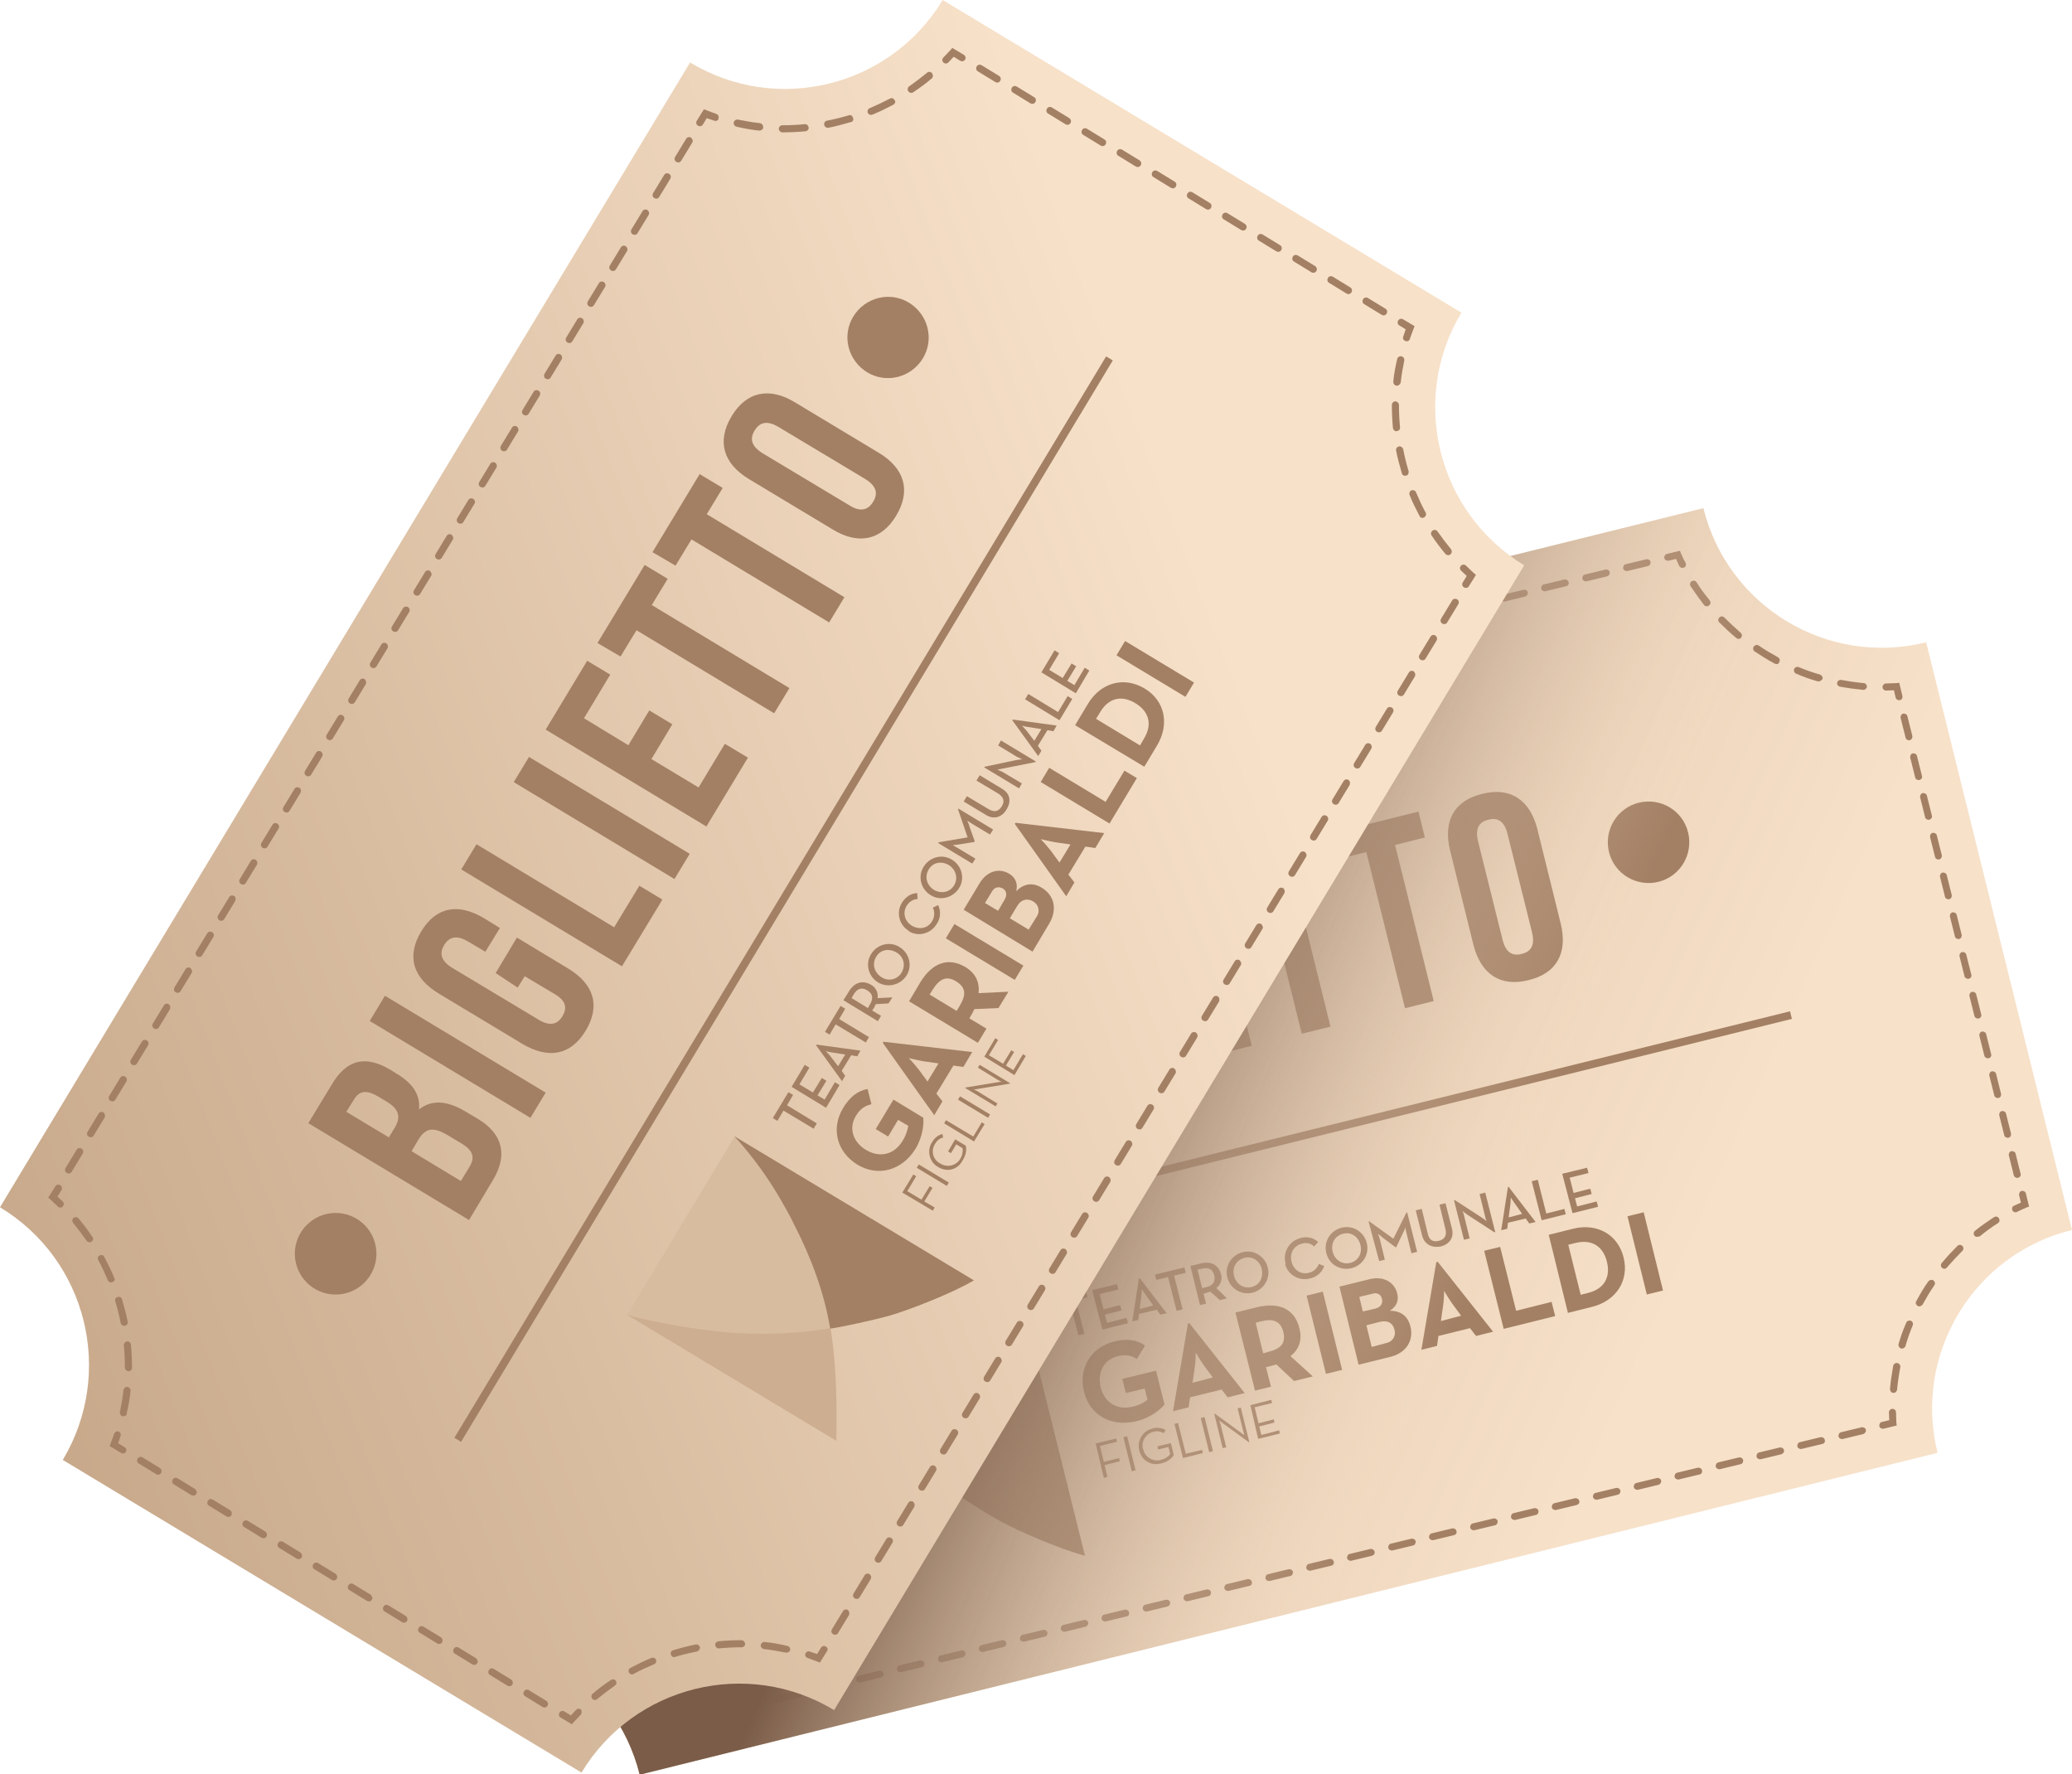 <svg xmlns="http://www.w3.org/2000/svg" xmlns:xlink="http://www.w3.org/1999/xlink" id="Livello_1" x="0px" y="0px" viewBox="0 0 584 500" style="enable-background:new 0 0 584 500;" xml:space="preserve"><style type="text/css">	.st0{fill:url(#XMLID_00000179610031711525552030000017489439076354266002_);}	.st1{fill:#D8BC9F;}	.st2{fill:#CDAE90;}	.st3{fill:#A38064;}	.st4{fill:url(#XMLID_00000069393313192741816080000018226270720435685819_);}	.st5{fill:url(#XMLID_00000096017952968954198040000008396739181886846398_);}</style><g id="XMLID_00000018224055760145315900000007407436867475074449_">	<g id="XMLID_00000182491264547859814280000002359686982627990202_">		<g id="XMLID_00000169548834289490723470000014913025500285314741_">							<linearGradient id="XMLID_00000045593330476279809430000005605787762867169698_" gradientUnits="userSpaceOnUse" x1="-195.275" y1="616.056" x2="233.353" y2="951.75" gradientTransform="matrix(0.971 -0.241 0.241 0.971 9.269 -485.608)">				<stop offset="0" style="stop-color:#B59271"></stop>				<stop offset="1" style="stop-color:#F7E1C9"></stop>			</linearGradient>							<path id="XMLID_00000132046258961506308790000016815893092917451653_" style="fill:url(#XMLID_00000045593330476279809430000005605787762867169698_);" d="    M584,346.6L542.9,181c-27.8,6.9-55.9-10-62.8-37.8l-365.8,90.7c6.9,27.8-10.1,55.9-37.9,62.8l41.1,165.6    c27.8-6.9,55.9,10,62.8,37.8l365.8-90.7C539.2,381.6,556.2,353.4,584,346.6z"></path>			<g id="Logo_00000167394390917524185250000013392440194332896417_" transform="translate(-552 -13.756)">				<g id="Pittogramma_00000119097953240435874000000013692280974671681960_" transform="translate(552 13.756)">					<path id="Tracciato_499_00000119111955582831547850000010929779125244279188_" class="st1" d="M281,391.7      c0.9-2.9,1.8-5.7,2.5-8.7c1.7-6.9,2.8-13.9,3.2-20.9l-57.1,14.1c4.7,8.3,13.7,20.3,18.2,25.4c3.9,4.4,8.1,8.5,12.5,12.4      c2.9,2.5,4.7,3.7,7.1,5.5C273.5,411.1,277.8,401.5,281,391.7"></path>					<path id="Tracciato_500_00000032638754724311592930000006282026608928549515_" class="st2" d="M247.9,401.6      c-4.6-5.1-13.5-17.1-18.2-25.4l16.6,66.8c10.6-10.1,17.2-17.9,21.2-23.5c-2.4-1.8-4.2-3.1-7.1-5.5      C256,410.1,251.8,406,247.9,401.6"></path>					<path id="Tracciato_501_00000038401261940328997330000005447054295753156536_" class="st3" d="M283.5,383      c-0.7,2.9-1.6,5.8-2.5,8.7c-3.2,9.8-7.5,19.4-13.5,27.8c2.4,1.8,10.8,7.3,14.9,9.4c4,2.2,15.8,7.5,23.4,9.5l-19-76.4      C286.3,369.1,285.2,376.2,283.5,383"></path>				</g>				<g id="Testo_00000071531193491161510450000003097164373710401452_" transform="translate(684.623 26.119)">					<path id="Tracciato_502_00000030464885260031951010000011527884523006490527_" class="st3" d="M168.9,354.4l-3.3,0.8l-0.4-1.5      l8.3-2l0.4,1.5l-3.3,0.8l2.4,9.5l-1.7,0.4L168.9,354.4z"></path>					<path id="Tracciato_503_00000034779260149442081050000009675868921561482913_" class="st3" d="M175.2,351.2l7-1.7l0.4,1.5      l-5.3,1.3l1.1,4.3l4.7-1.2l0.4,1.5l-4.7,1.2l0.6,2.3l5.5-1.4l0.4,1.5l-7.2,1.8L175.2,351.2z"></path>					<path id="Tracciato_504_00000129193419756253825450000007851606913193698494_" class="st3" d="M188.4,347.8h0.2l7.6,9.9      l-1.8,0.4l-1-1.4l-5,1.2l-0.2,1.7l-1.7,0.4L188.4,347.8z M192.4,355.5l-2.2-3.1c-0.3-0.5-0.7-1-1-1.5c0,0.6-0.1,1.2-0.1,1.8      l-0.5,3.8L192.4,355.5z"></path>					<path id="Tracciato_505_00000028326838052300036820000014372630814908028571_" class="st3" d="M196.6,347.5l-3.3,0.8l-0.4-1.5      l8.3-2l0.4,1.5l-3.3,0.8l2.4,9.5L199,357L196.6,347.5z"></path>					<path id="Tracciato_506_00000053543377815216801030000011569662659601070471_" class="st3" d="M213.2,353.5l-2,0.5l-2.7-2.4      c-0.3,0.1-0.6,0.2-0.9,0.3l-1,0.3l0.7,2.8l-1.7,0.4l-2.7-11l2.8-0.7c3-0.8,5.1,0.4,5.8,2.9c0.5,1.5-0.1,3.1-1.3,4L213.2,353.5z       M207.2,350.4c2.2-0.5,2.8-1.7,2.4-3.4c-0.4-1.7-1.6-2.4-3.7-1.8l-1,0.2l1.3,5.2L207.2,350.4z"></path>					<path id="Tracciato_507_00000168806574225086575080000003329864945298668417_" class="st3" d="M213.3,347.6      c-0.8-3.1,1.1-6.3,4.3-7.1c3.1-0.8,6.3,1.1,7.1,4.3c0.8,3.1-1.1,6.3-4.3,7.1C217.3,352.7,214.1,350.8,213.3,347.6 M223,345.2      c-0.6-2.3-2.6-3.7-4.9-3.1s-3.5,2.7-2.9,5.1c0.6,2.3,2.7,3.7,5,3.1S223.5,347.6,223,345.2"></path>					<path id="Tracciato_508_00000169523708165087119110000004367781552364722074_" class="st3" d="M229.7,343.6c-0.8-3,1-6.2,4-7      c0.1,0,0.1,0,0.2-0.1c2-0.5,3.6-0.1,5,1.1l-1.1,1.3c-0.9-0.9-2.3-1.2-3.5-0.8c-2.3,0.6-3.5,2.7-2.9,5.1      c0.6,2.3,2.6,3.7,4.9,3.1c1.3-0.3,2.4-1.3,2.8-2.5l1.5,0.6c-0.6,1.8-2.1,3.1-4,3.5c-3.1,0.8-6.2-1-7-4      C229.8,343.7,229.8,343.6,229.7,343.6"></path>					<path id="Tracciato_509_00000064348775566200329260000013158313722641294524_" class="st3" d="M241.2,340.7      c-0.8-3.1,1.1-6.3,4.3-7.1c3.1-0.8,6.3,1.1,7.1,4.3s-1.1,6.3-4.3,7.1C245.1,345.8,241.9,343.9,241.2,340.7 M250.8,338.4      c-0.6-2.3-2.6-3.7-4.9-3.1s-3.5,2.7-2.9,5.1c0.6,2.3,2.7,3.7,5,3.1S251.4,340.7,250.8,338.4"></path>					<path id="Tracciato_510_00000155106322574023186930000002247453595197506463_" class="st3" d="M253.1,331.8h0.2l6.8,4.9      l3.7-7.4h0.2l2.8,11.1l-1.6,0.4l-1.4-5.7c-0.2-0.6-0.3-1.6-0.3-1.6c-0.2,0.5-0.4,1.1-0.7,1.6l-1.9,4h-0.2l-3.6-2.7      c-0.5-0.4-1.3-1.1-1.3-1.1s0.3,1,0.5,1.6l1.4,5.7l-1.6,0.4L253.1,331.8z"></path>					<path id="Tracciato_511_00000126312681044381530880000017119255484027165859_" class="st3" d="M268.2,335.8l-1.8-7.1l1.7-0.4      l1.7,7c0.4,1.8,1.5,2.4,3.1,2s2.3-1.4,1.9-3.2l-1.7-7l1.7-0.4l1.8,7.1c0.7,2.7-0.8,4.5-3.2,5.1      C271,339.3,268.9,338.4,268.2,335.8"></path>					<path id="Tracciato_512_00000168833752751298585490000010933223293891181473_" class="st3" d="M280.9,329.9      c-0.6-0.4-1.3-1-1.3-1c0.2,0.5,0.4,1,0.5,1.6l1.5,6.1L280,337l-2.8-11.1l0.2-0.1l7.7,5c0.5,0.3,1.3,1,1.3,1s-0.4-0.9-0.5-1.6      l-1.5-6.1l1.6-0.4l2.8,11.1l-0.2,0.1L280.9,329.9z"></path>					<path id="Tracciato_513_00000132077124197157728380000013375948786907146672_" class="st3" d="M292.4,322.1h0.2l7.6,9.9      l-1.8,0.4l-1-1.4l-5,1.2l-0.2,1.7l-1.7,0.4L292.4,322.1z M296.4,329.7l-2.2-3.1c-0.3-0.5-0.7-1-1-1.5c0,0.6-0.1,1.2-0.1,1.8      l-0.5,3.8L296.4,329.7z"></path>					<path id="Tracciato_514_00000139251487485977003050000007534580902901179807_" class="st3" d="M299.1,320.5l1.7-0.4l2.4,9.5      l5.1-1.3l0.4,1.5l-6.8,1.7L299.1,320.5z"></path>					<path id="Tracciato_515_00000020359936850301947550000015313871103137174413_" class="st3" d="M307.7,318.4l7-1.7l0.4,1.5      l-5.3,1.3l1.1,4.3l4.7-1.2l0.4,1.5l-4.7,1.2l0.6,2.3l5.5-1.4l0.4,1.5l-7.2,1.8L307.7,318.4z"></path>					<path id="Tracciato_516_00000175302342872827153810000006993115998792470916_" class="st3" d="M172.9,379.8      c-1.6-6.5,1.8-12.4,8.4-14.1c3.6-0.9,6.4-0.6,8.8,1.1l-2.3,3.8c-1.4-0.9-2.9-1.4-5.4-0.8c-4,1-5.8,4.7-4.8,8.8      c1,4.1,4.5,6.6,9.1,5.4c1.5-0.3,2.9-1,4.1-1.9l-0.8-3.2l-5.3,1.3l-1-4l9.5-2.3l2.4,9.5c-1,1.3-3.8,3.7-7.8,4.7      C180.4,389.9,174.5,386.3,172.9,379.8"></path>					<path id="Tracciato_517_00000036937755779499871770000004243543332978332836_" class="st3" d="M202.2,360.6l0.4-0.1l15.6,19.7      l-4.8,1.2l-1.7-2.2l-8.9,2.2l-0.4,2.8l-4.4,1.1L202.2,360.6z M209.2,375.8l-2.5-3.4c-1-1.4-2.3-3.6-2.3-3.6      c0,1.4-0.1,2.9-0.3,4.3l-0.6,4.2L209.2,375.8z"></path>					<path id="Tracciato_518_00000023997805571952240200000014019709933984790429_" class="st3" d="M237.4,375.5l-5.3,1.3l-5-4.7      c-0.4,0.2-0.8,0.3-1.3,0.4l-1.6,0.4l1.4,5.5l-4.5,1.1l-5.5-22l6.1-1.5c6.2-1.5,10.6,0.5,11.9,5.9c0.9,3.4-0.1,6-2.5,7.9      L237.4,375.5z M224.8,368.6c3.7-0.9,5-2.5,4.3-5.6c-0.8-3.1-2.8-3.9-6.4-3l-1.4,0.4l2.1,8.6L224.8,368.6z"></path>											<rect id="Rettangolo_309_00000153703411583120405880000009949082072814658231_" x="238.4" y="351.6" transform="matrix(0.971 -0.24 0.24 0.971 -80.222 68.553)" class="st3" width="4.7" height="22.7"></rect>					<path id="Tracciato_519_00000001628678843846726910000000914563595355462791_" class="st3" d="M244.9,350.2l8.5-2.1      c4.1-1,7.1,1,7.8,4.1c0.5,2-0.3,3.7-2.1,4.8c3.2,0,5.1,1.6,5.8,4.4c1,3.9-1.1,7.5-5.7,8.6l-8.9,2.2L244.9,350.2z M255,356.4      c1.5-0.4,2.2-1.4,1.9-2.7c-0.3-1.3-1.3-1.9-2.7-1.5l-3.7,0.9l1,4.1L255,356.4z M258.1,366.1c1.6-0.3,2.7-1.8,2.4-3.4      c0-0.1-0.1-0.3-0.1-0.4c-0.4-1.8-1.9-2.7-4-2.2l-3.9,1l1.5,6.1L258.1,366.1z"></path>					<path id="Tracciato_520_00000013884083705642363990000010543555508624797878_" class="st3" d="M272.2,343.3l0.4-0.1l15.6,19.7      l-4.8,1.2l-1.7-2.2l-8.9,2.2l-0.4,2.8L268,368L272.2,343.3z M279.2,358.4l-2.5-3.4c-1-1.4-2.3-3.6-2.3-3.6      c0,1.4-0.1,2.9-0.3,4.3l-0.6,4.2L279.2,358.4z"></path>					<path id="Tracciato_521_00000165234101627699570080000007917136503728285597_" class="st3" d="M285.7,340.1l4.5-1.1l4.5,18      l10-2.5l1,4l-14.5,3.6L285.7,340.1z"></path>					<path id="Tracciato_522_00000110432559663655933400000005171741924477613472_" class="st3" d="M303.9,335.6l6.8-1.7      c6.8-1.7,12.7,1.6,14.3,8.1s-2.1,12.2-8.9,13.9l-6.8,1.7L303.9,335.6z M314.9,352c4.9-1.2,6.4-4.7,5.4-8.8s-4-6.5-8.9-5.3      l-2,0.5l3.5,14.1L314.9,352z"></path>											<rect id="Rettangolo_310_00000175305660448139589530000012634340550778155657_" x="328.8" y="329.2" transform="matrix(0.971 -0.24 0.24 0.971 -72.182 89.636)" class="st3" width="4.7" height="22.7"></rect>					<path id="Tracciato_523_00000088123945320554348570000014197096839638574778_" class="st3" d="M176.2,394.4l5.8-1.4l0.2,0.9      l-4.8,1.2l1.1,4.5l4.3-1.1l0.2,0.9l-4.3,1.1l0.8,3.3l-1,0.3L176.2,394.4z"></path>											<rect id="Rettangolo_311_00000060738335862399094210000000969255354275587975_" x="185.3" y="392.1" transform="matrix(0.971 -0.24 0.24 0.971 -90.034 56.35)" class="st3" width="1.1" height="9.9"></rect>					<path id="Tracciato_524_00000024693066244976128470000013162710374485928859_" class="st3" d="M188.5,396.4      c-0.7-2.6,0.8-5.4,3.4-6.1c0.1,0,0.2-0.1,0.3-0.1c1.2-0.4,2.6-0.2,3.7,0.4l-0.5,0.9c-0.9-0.5-1.9-0.7-2.9-0.4      c-2.1,0.5-3.5,2.6-3,4.7c0,0.1,0,0.2,0.1,0.2c0.4,2.2,2.6,3.5,4.7,3.1c0.1,0,0.2,0,0.3-0.1c1-0.2,2-0.8,2.6-1.6l-0.5-2      l-2.9,0.7l-0.2-0.9l3.8-0.9l0.8,3.4c-0.8,1.2-2.1,2-3.5,2.3C191.9,400.8,189.2,399.3,188.5,396.4"></path>					<path id="Tracciato_525_00000135690671049337393530000007795574380609124224_" class="st3" d="M198.4,388.9l1-0.3l2.2,8.7      l4.6-1.1l0.2,0.9l-5.6,1.4L198.4,388.9z"></path>											<rect id="Rettangolo_312_00000098202145697852840840000001337104492414560436_" x="207.1" y="386.7" transform="matrix(0.971 -0.24 0.24 0.971 -88.095 61.435)" class="st3" width="1.1" height="9.9"></rect>					<path id="Tracciato_526_00000003799737950374937810000011977057412938274694_" class="st3" d="M211.9,388.6      c-0.4-0.3-0.9-0.7-0.9-0.7s0.3,0.7,0.4,1.1l1.6,6.5l-1,0.2l-2.4-9.7h0.2l7.4,5.4c0.4,0.3,0.9,0.7,0.9,0.7s-0.2-0.7-0.3-1.1      l-1.6-6.5l0.9-0.2l2.4,9.7h-0.2L211.9,388.6z"></path>					<path id="Tracciato_527_00000158018786830068500260000016352056651024998828_" class="st3" d="M219.8,383.6l5.9-1.5l0.2,0.9      l-4.9,1.2l1.1,4.5l4.3-1.1l0.2,0.9l-4.3,1.1l0.6,2.4l5-1.3l0.2,0.9l-6.1,1.5L219.8,383.6z"></path>				</g>			</g>			<g id="XMLID_00000084523569748656288770000013261339841073341326_">				<path id="XMLID_00000147921353997107232340000000457883976844493457_" class="st3" d="M190.6,487l-3.7,0.9l-0.3-0.8     c-0.4-0.9-0.8-1.8-1.3-2.6c-0.2-0.5-0.1-1.1,0.4-1.3c0.5-0.2,1.1-0.1,1.3,0.4c0.3,0.6,0.6,1.3,0.9,2l2.1-0.5     c0.5-0.1,1.1,0.2,1.2,0.7C191.5,486.3,191.2,486.8,190.6,487z"></path>				<path id="XMLID_00000157299949785267944670000009094527221032871592_" class="st3" d="M183.3,479.4c-0.4,0.1-0.8-0.1-1.1-0.4     c-1.1-1.8-2.4-3.5-3.7-5.1c-0.3-0.4-0.3-1,0.2-1.4c0.4-0.3,1-0.3,1.4,0.2c1.3,1.7,2.6,3.5,3.8,5.3c0.3,0.5,0.2,1.1-0.3,1.4     C183.5,479.4,183.4,479.4,183.3,479.4z M175.3,469.4c-0.3,0.1-0.7,0-0.9-0.3c-1.5-1.5-3-2.9-4.6-4.3c-0.4-0.3-0.5-1-0.1-1.4     c0.3-0.4,1-0.5,1.4-0.1c1.7,1.4,3.3,2.9,4.8,4.4c0.4,0.4,0.4,1,0,1.4C175.6,469.3,175.5,469.4,175.3,469.4z M165.5,461.2     c-0.3,0.1-0.5,0-0.8-0.1c-1.7-1.2-3.6-2.3-5.4-3.3c-0.5-0.3-0.7-0.9-0.4-1.3c0.3-0.5,0.9-0.7,1.3-0.4c1.9,1,3.8,2.2,5.6,3.4     c0.5,0.3,0.6,0.9,0.3,1.4C165.9,461,165.7,461.2,165.5,461.2z M154.2,455.2c-0.2,0-0.4,0-0.6,0c-1.9-0.8-3.9-1.5-6-2.1     c-0.5-0.2-0.8-0.7-0.7-1.2c0.2-0.5,0.7-0.8,1.2-0.7c2.1,0.6,4.1,1.3,6.1,2.2c0.5,0.2,0.7,0.8,0.5,1.3     C154.7,454.9,154.5,455.1,154.2,455.2z M141.9,451.5c-0.1,0-0.3,0-0.4,0c-2.1-0.4-4.2-0.7-6.3-0.9c-0.5,0-0.9-0.5-0.9-1.1     c0-0.5,0.5-0.9,1.1-0.9c2.1,0.2,4.3,0.5,6.5,0.9c0.5,0.1,0.9,0.6,0.8,1.2C142.5,451.1,142.2,451.4,141.9,451.5z"></path>				<path id="XMLID_00000127752015840435023620000012029793782575705275_" class="st3" d="M129.1,450.4c-0.1,0-0.1,0-0.2,0     c-1,0-1.9,0.1-2.9,0.1l-0.8,0.1l-0.9-3.7c-0.1-0.5,0.2-1.1,0.7-1.2s1.1,0.2,1.2,0.7l0.5,2.1c0.7,0,1.5-0.1,2.2-0.1     c0.5,0,1,0.4,1,1C129.8,449.9,129.5,450.3,129.1,450.4z"></path>				<path id="XMLID_00000159431140905955784370000007190017772014103728_" class="st3" d="M124,442.1c-0.5,0.1-1.1-0.2-1.2-0.7     l-1.4-5.6c-0.1-0.5,0.2-1.1,0.7-1.2s1.1,0.2,1.2,0.7l1.4,5.6C124.9,441.4,124.6,442,124,442.1z M121.2,430.9     c-0.5,0.1-1.1-0.2-1.2-0.7l-1.4-5.6c-0.1-0.5,0.2-1.1,0.7-1.2s1.1,0.2,1.2,0.7l1.4,5.6C122.1,430.2,121.8,430.7,121.2,430.9z      M118.5,419.7c-0.5,0.1-1.1-0.2-1.2-0.7l-1.4-5.6c-0.1-0.5,0.2-1.1,0.7-1.2s1.1,0.2,1.2,0.7l1.4,5.6     C119.3,419,119,419.5,118.5,419.7z M115.7,408.5c-0.5,0.1-1.1-0.2-1.2-0.7l-1.4-5.6c-0.1-0.5,0.2-1.1,0.7-1.2s1.1,0.2,1.2,0.7     l1.4,5.6C116.5,407.8,116.2,408.3,115.7,408.5z M112.9,397.3c-0.5,0.1-1.1-0.2-1.2-0.7l-1.4-5.6c-0.1-0.5,0.2-1.1,0.7-1.2     s1.1,0.2,1.2,0.7l1.4,5.6C113.8,396.6,113.4,397.1,112.9,397.3z M110.1,386c-0.5,0.1-1.1-0.2-1.2-0.7l-1.4-5.6     c-0.1-0.5,0.2-1.1,0.7-1.2s1.1,0.2,1.2,0.7l1.4,5.6C111,385.4,110.7,385.9,110.1,386z M107.3,374.8c-0.5,0.1-1.1-0.2-1.2-0.7     l-1.4-5.6c-0.1-0.5,0.2-1.1,0.7-1.2s1.1,0.2,1.2,0.7l1.4,5.6C108.2,374.2,107.9,374.7,107.3,374.8z M104.6,363.6     c-0.5,0.1-1.1-0.2-1.2-0.7l-1.4-5.6c-0.1-0.5,0.2-1.1,0.7-1.2s1.1,0.2,1.2,0.7l1.4,5.6C105.4,363,105.1,363.5,104.6,363.6z      M101.8,352.4c-0.5,0.1-1.1-0.2-1.2-0.7l-1.4-5.6c-0.1-0.5,0.2-1.1,0.7-1.2s1.1,0.2,1.2,0.7l1.4,5.6     C102.6,351.7,102.3,352.3,101.8,352.4z M99,341.2c-0.5,0.1-1.1-0.2-1.2-0.7l-1.4-5.6c-0.1-0.5,0.2-1.1,0.7-1.2s1.1,0.2,1.2,0.7     l1.4,5.6C99.8,340.5,99.5,341.1,99,341.2z M96.2,330c-0.5,0.1-1.1-0.2-1.2-0.7l-1.4-5.6c-0.1-0.5,0.2-1.1,0.7-1.2     s1.1,0.2,1.2,0.7l1.4,5.6C97.1,329.3,96.7,329.9,96.2,330z M93.4,318.8c-0.5,0.1-1.1-0.2-1.2-0.7l-1.4-5.6     c-0.1-0.5,0.2-1.1,0.7-1.2s1.1,0.2,1.2,0.7l1.4,5.6C94.3,318.1,94,318.7,93.4,318.8z"></path>				<path id="XMLID_00000145736617817012986190000003472720755385392022_" class="st3" d="M90.7,307.6c-0.5,0.1-1.1-0.2-1.2-0.7     l-0.9-3.7l0.8-0.3c0.9-0.4,1.8-0.8,2.6-1.2c0.5-0.2,1.1-0.1,1.3,0.4c0.2,0.5,0.1,1.1-0.4,1.3c-0.6,0.3-1.3,0.6-2,0.9l0.5,2.1     C91.5,306.9,91.2,307.4,90.7,307.6z"></path>				<path id="XMLID_00000158712780287846422560000015365832458097697417_" class="st3" d="M98.2,300.3c-0.4,0.1-0.8-0.1-1.1-0.4     c-0.3-0.5-0.2-1.1,0.3-1.4c1.8-1.1,3.5-2.4,5.1-3.7c0.4-0.3,1-0.3,1.4,0.2c0.3,0.4,0.3,1-0.2,1.4c-1.7,1.4-3.5,2.6-5.3,3.8     C98.4,300.2,98.3,300.2,98.2,300.3z M108.2,292.3c-0.3,0.1-0.7,0-0.9-0.3c-0.4-0.4-0.4-1,0-1.4c1.5-1.5,2.9-3,4.3-4.6     c0.3-0.4,1-0.5,1.4-0.1c0.4,0.3,0.5,1,0.1,1.4c-1.4,1.7-2.9,3.3-4.4,4.8C108.5,292.1,108.4,292.2,108.2,292.3z M116.4,282.4     c-0.3,0.1-0.5,0-0.8-0.1c-0.5-0.3-0.6-0.9-0.3-1.4c1.2-1.7,2.3-3.6,3.3-5.4c0.3-0.5,0.9-0.7,1.3-0.4c0.5,0.3,0.7,0.9,0.4,1.3     c-1,1.9-2.2,3.8-3.4,5.6C116.8,282.2,116.6,282.4,116.4,282.4z M122.5,271.1c-0.2,0-0.4,0-0.6,0c-0.5-0.2-0.7-0.8-0.5-1.3     c0.8-1.9,1.5-3.9,2.1-6c0.2-0.5,0.7-0.8,1.2-0.7c0.5,0.2,0.8,0.7,0.7,1.2c-0.6,2.1-1.3,4.1-2.2,6.1     C123,270.8,122.8,271.1,122.5,271.1z M126.1,258.8c-0.1,0-0.3,0-0.4,0c-0.5-0.1-0.9-0.6-0.8-1.2c0.4-2.1,0.7-4.2,0.9-6.3     c0-0.5,0.5-0.9,1.1-0.9c0.5,0,0.9,0.5,0.9,1.1c-0.2,2.2-0.5,4.3-0.9,6.5C126.8,258.5,126.5,258.8,126.1,258.8z"></path>				<path id="XMLID_00000067215481343023909120000011285879668444208265_" class="st3" d="M127.2,246.1c-0.1,0-0.1,0-0.2,0     c-0.5,0-1-0.4-1-1c0-1-0.1-1.9-0.1-2.9l-0.1-0.8l3.7-0.9c0.5-0.1,1.1,0.2,1.2,0.7c0.1,0.5-0.2,1.1-0.7,1.2l-2.1,0.5     c0,0.7,0.1,1.5,0.1,2.2C128,245.6,127.6,246,127.2,246.1z"></path>				<path id="XMLID_00000025417149090769880770000003748046608244908420_" class="st3" d="M464.5,159.5l-5.8,1.4     c-0.5,0.1-1.1-0.2-1.2-0.7s0.2-1.1,0.7-1.2l5.8-1.4c0.5-0.1,1.1,0.2,1.2,0.7C465.3,158.8,465,159.4,464.5,159.5z M453,162.4     l-5.8,1.4c-0.5,0.1-1.1-0.2-1.2-0.7s0.2-1.1,0.7-1.2l5.8-1.4c0.5-0.1,1.1,0.2,1.2,0.7C453.8,161.7,453.5,162.2,453,162.4z      M441.4,165.2l-5.8,1.4c-0.5,0.1-1.1-0.2-1.2-0.7s0.2-1.1,0.7-1.2l5.8-1.4c0.5-0.1,1.1,0.2,1.2,0.7     C442.3,164.6,441.9,165.1,441.4,165.2z M429.9,168.1l-5.8,1.4c-0.5,0.1-1.1-0.2-1.2-0.7s0.2-1.1,0.7-1.2l5.8-1.4     c0.5-0.1,1.1,0.2,1.2,0.7C430.7,167.4,430.4,167.9,429.9,168.1z M418.3,170.9l-5.8,1.4c-0.5,0.1-1.1-0.2-1.2-0.7     s0.2-1.1,0.7-1.2l5.8-1.4c0.5-0.1,1.1,0.2,1.2,0.7C419.2,170.3,418.9,170.8,418.3,170.9z M406.8,173.8l-5.8,1.4     c-0.5,0.1-1.1-0.2-1.2-0.7s0.2-1.1,0.7-1.2l5.8-1.4c0.5-0.1,1.1,0.2,1.2,0.7C407.7,173.1,407.3,173.7,406.8,173.8z M395.3,176.7     l-5.8,1.4c-0.5,0.1-1.1-0.2-1.2-0.7s0.2-1.1,0.7-1.2l5.8-1.4c0.5-0.1,1.1,0.2,1.2,0.7S395.8,176.5,395.3,176.7z M383.7,179.5     l-5.8,1.4c-0.5,0.1-1.1-0.2-1.2-0.7s0.2-1.1,0.7-1.2l5.8-1.4c0.5-0.1,1.1,0.2,1.2,0.7C384.6,178.8,384.3,179.4,383.7,179.5z      M372.2,182.4l-5.8,1.4c-0.5,0.1-1.1-0.2-1.2-0.7s0.2-1.1,0.7-1.2l5.8-1.4c0.5-0.1,1.1,0.2,1.2,0.7     C373.1,181.7,372.7,182.2,372.2,182.4z M360.7,185.2l-5.8,1.4c-0.5,0.1-1.1-0.2-1.2-0.7s0.2-1.1,0.7-1.2l5.8-1.4     c0.5-0.1,1.1,0.2,1.2,0.7C361.5,184.6,361.2,185.1,360.7,185.2z M349.1,188.1l-5.8,1.4c-0.5,0.1-1.1-0.2-1.2-0.7     s0.2-1.1,0.7-1.2l5.8-1.4c0.5-0.1,1.1,0.2,1.2,0.7C350,187.4,349.7,188,349.1,188.1z M337.6,190.9l-5.8,1.4     c-0.5,0.1-1.1-0.2-1.2-0.7s0.2-1.1,0.7-1.2l5.8-1.4c0.5-0.1,1.1,0.2,1.2,0.7C338.4,190.3,338.1,190.8,337.6,190.9z M326.1,193.8     l-5.8,1.4c-0.5,0.1-1.1-0.2-1.2-0.7s0.2-1.1,0.7-1.2l5.8-1.4c0.5-0.1,1.1,0.2,1.2,0.7C326.9,193.1,326.6,193.7,326.1,193.8z      M314.5,196.7l-5.8,1.4c-0.5,0.1-1.1-0.2-1.2-0.7s0.2-1.1,0.7-1.2l5.8-1.4c0.5-0.1,1.1,0.2,1.2,0.7     C315.4,196,315.1,196.5,314.5,196.7z M303,199.5l-5.8,1.4c-0.5,0.1-1.1-0.2-1.2-0.7s0.2-1.1,0.7-1.2l5.8-1.4     c0.5-0.1,1.1,0.2,1.2,0.7C303.8,198.9,303.5,199.4,303,199.5z M291.5,202.4l-5.8,1.4c-0.5,0.1-1.1-0.2-1.2-0.7s0.2-1.1,0.7-1.2     l5.8-1.4c0.5-0.1,1.1,0.2,1.2,0.7C292.3,201.7,292,202.3,291.5,202.4z M279.9,205.2l-5.8,1.4c-0.5,0.1-1.1-0.2-1.2-0.7     s0.2-1.1,0.7-1.2l5.8-1.4c0.5-0.1,1.1,0.2,1.2,0.7C280.8,204.6,280.4,205.1,279.9,205.2z M268.4,208.1l-5.8,1.4     c-0.5,0.1-1.1-0.2-1.2-0.7s0.2-1.1,0.7-1.2l5.8-1.4c0.5-0.1,1.1,0.2,1.2,0.7C269.2,207.4,268.9,208,268.4,208.1z M256.8,211     l-5.8,1.4c-0.5,0.1-1.1-0.2-1.2-0.7c-0.1-0.5,0.2-1.1,0.7-1.2l5.8-1.4c0.5-0.1,1.1,0.2,1.2,0.7     C257.7,210.3,257.4,210.8,256.8,211z M245.3,213.8l-5.8,1.4c-0.5,0.1-1.1-0.2-1.2-0.7c-0.1-0.5,0.2-1.1,0.7-1.2l5.8-1.4     c0.5-0.1,1.1,0.2,1.2,0.7C246.2,213.2,245.8,213.7,245.3,213.8z M233.8,216.7l-5.8,1.4c-0.5,0.1-1.1-0.2-1.2-0.7     c-0.1-0.5,0.2-1.1,0.7-1.2l5.8-1.4c0.5-0.1,1.1,0.2,1.2,0.7C234.6,216,234.3,216.5,233.8,216.7z M222.2,219.5l-5.8,1.4     c-0.5,0.1-1.1-0.2-1.2-0.7c-0.1-0.5,0.2-1.1,0.7-1.2l5.8-1.4c0.5-0.1,1.1,0.2,1.2,0.7C223.1,218.9,222.8,219.4,222.2,219.5z      M210.7,222.4l-5.8,1.4c-0.5,0.1-1.1-0.2-1.2-0.7c-0.1-0.5,0.2-1.1,0.7-1.2l5.8-1.4c0.5-0.1,1.1,0.2,1.2,0.7     C211.5,221.7,211.2,222.3,210.7,222.4z M199.2,225.3l-5.8,1.4c-0.5,0.1-1.1-0.2-1.2-0.7c-0.1-0.5,0.2-1.1,0.7-1.2l5.8-1.4     c0.5-0.1,1.1,0.2,1.2,0.7C200,224.6,199.7,225.1,199.2,225.3z M187.6,228.1l-5.8,1.4c-0.5,0.1-1.1-0.2-1.2-0.7     c-0.1-0.5,0.2-1.1,0.7-1.2l5.8-1.4c0.5-0.1,1.1,0.2,1.2,0.7C188.5,227.4,188.2,228,187.6,228.1z M176.1,231l-5.8,1.4     c-0.5,0.1-1.1-0.2-1.2-0.7c-0.1-0.5,0.2-1.1,0.7-1.2l5.8-1.4c0.5-0.1,1.1,0.2,1.2,0.7S176.6,230.8,176.1,231z M164.6,233.8     l-5.8,1.4c-0.5,0.1-1.1-0.2-1.2-0.7c-0.1-0.5,0.2-1.1,0.7-1.2l5.8-1.4c0.5-0.1,1.1,0.2,1.2,0.7     C165.4,233.2,165.1,233.7,164.6,233.8z M153,236.7l-5.8,1.4c-0.5,0.1-1.1-0.2-1.2-0.7c-0.1-0.5,0.2-1.1,0.7-1.2l5.8-1.4     c0.5-0.1,1.1,0.2,1.2,0.7C153.9,236,153.5,236.6,153,236.7z M141.5,239.5l-5.8,1.4c-0.5,0.1-1.1-0.2-1.2-0.7     c-0.1-0.5,0.2-1.1,0.7-1.2l5.8-1.4c0.5-0.1,1.1,0.2,1.2,0.7C142.3,238.9,142,239.4,141.5,239.5z"></path>				<path id="XMLID_00000067199271693530409600000017102527698904833197_" class="st3" d="M474.4,160c-0.4,0.1-0.9-0.1-1.1-0.5     c-0.3-0.6-0.6-1.3-0.9-2l-2.1,0.5c-0.5,0.1-1.1-0.2-1.2-0.7s0.2-1.1,0.7-1.2l3.7-0.9l0.3,0.8c0.4,0.9,0.8,1.8,1.3,2.6     c0.2,0.5,0.1,1.1-0.4,1.3C474.5,160,474.5,160,474.4,160z"></path>				<path id="XMLID_00000075842190254429215440000007385396831250979978_" class="st3" d="M525.4,194.4c-0.1,0-0.2,0-0.3,0     c-2.1-0.2-4.3-0.5-6.5-0.9c-0.5-0.1-0.9-0.6-0.8-1.1c0.1-0.5,0.6-0.9,1.2-0.8c2.1,0.4,4.2,0.7,6.3,0.9c0.5,0,0.9,0.5,0.9,1.1     C526.1,193.9,525.8,194.3,525.4,194.4z M512.8,192c-0.2,0-0.3,0-0.5,0c-2.1-0.6-4.1-1.3-6.1-2.2c-0.5-0.2-0.7-0.8-0.5-1.3     s0.8-0.7,1.3-0.5c1.9,0.8,3.9,1.5,6,2.1c0.5,0.2,0.8,0.7,0.7,1.2C513.4,191.7,513.1,191.9,512.8,192z M500.9,187.1     c-0.2,0.1-0.5,0-0.7-0.1c-1.9-1-3.8-2.2-5.6-3.4c-0.5-0.3-0.6-0.9-0.3-1.4c0.3-0.4,0.9-0.6,1.4-0.3c1.7,1.2,3.6,2.3,5.4,3.3     c0.5,0.3,0.7,0.9,0.4,1.3C501.4,186.9,501.2,187.1,500.9,187.1z M490.3,180c-0.3,0.1-0.6,0-0.9-0.2c-1.7-1.4-3.3-2.9-4.8-4.4     c-0.4-0.4-0.4-1,0-1.4s1-0.4,1.4,0c1.5,1.5,3,2.9,4.6,4.3c0.4,0.3,0.5,1,0.1,1.4C490.7,179.8,490.5,179.9,490.3,180z      M481.3,170.8c-0.4,0.1-0.8,0-1-0.3c-1.3-1.7-2.6-3.5-3.8-5.3c-0.3-0.5-0.2-1.1,0.3-1.4c0.5-0.3,1.1-0.2,1.4,0.3     c1.1,1.8,2.4,3.5,3.7,5.1c0.3,0.4,0.3,1-0.2,1.4C481.6,170.7,481.5,170.8,481.3,170.8z"></path>				<path id="XMLID_00000024719870968819489390000012795007386000605626_" class="st3" d="M535.5,197.3c-0.5,0.1-1.1-0.2-1.2-0.7     l-0.5-2.1c-0.7,0-1.5,0.1-2.2,0.1c-0.5,0-1-0.4-1-1c0-0.5,0.4-1,1-1c1,0,1.9-0.1,2.9-0.1l0.8-0.1l0.9,3.7     C536.3,196.7,536,197.2,535.5,197.3z"></path>				<path id="XMLID_00000132076596528660825770000016666602724832688052_" class="st3" d="M568.8,331.9c-0.5,0.1-1.1-0.2-1.2-0.7     l-1.4-5.6c-0.1-0.5,0.2-1.1,0.7-1.2s1.1,0.2,1.2,0.7l1.4,5.6C569.7,331.2,569.4,331.7,568.8,331.9z M566.1,320.6     c-0.5,0.1-1.1-0.2-1.2-0.7l-1.4-5.6c-0.1-0.5,0.2-1.1,0.7-1.2s1.1,0.2,1.2,0.7l1.4,5.6C566.9,320,566.6,320.5,566.1,320.6z      M563.3,309.4c-0.5,0.1-1.1-0.2-1.2-0.7l-1.4-5.6c-0.1-0.5,0.2-1.1,0.7-1.2s1.1,0.2,1.2,0.7l1.4,5.6     C564.1,308.8,563.8,309.3,563.3,309.4z M560.5,298.2c-0.5,0.1-1.1-0.2-1.2-0.7l-1.4-5.6c-0.1-0.5,0.2-1.1,0.7-1.2     s1.1,0.2,1.2,0.7l1.4,5.6C561.4,297.6,561,298.1,560.5,298.2z M557.7,287c-0.5,0.1-1.1-0.2-1.2-0.7l-1.4-5.6     c-0.1-0.5,0.2-1.1,0.7-1.2s1.1,0.2,1.2,0.7l1.4,5.6C558.6,286.4,558.2,286.9,557.7,287z M554.9,275.8c-0.5,0.1-1.1-0.2-1.2-0.7     l-1.4-5.6c-0.1-0.5,0.2-1.1,0.7-1.2s1.1,0.2,1.2,0.7l1.4,5.6C555.8,275.1,555.5,275.7,554.9,275.8z M552.2,264.6     c-0.5,0.1-1.1-0.2-1.2-0.7l-1.4-5.6c-0.1-0.5,0.2-1.1,0.7-1.2s1.1,0.2,1.2,0.7l1.4,5.6C553,263.9,552.7,264.5,552.2,264.6z      M549.4,253.4c-0.5,0.1-1.1-0.2-1.2-0.7l-1.4-5.6c-0.1-0.5,0.2-1.1,0.7-1.2c0.5-0.1,1.1,0.2,1.2,0.7l1.4,5.6     C550.2,252.7,549.9,253.3,549.4,253.4z M546.6,242.2c-0.5,0.1-1.1-0.2-1.2-0.7l-1.4-5.6c-0.1-0.5,0.2-1.1,0.7-1.2     c0.5-0.1,1.1,0.2,1.2,0.7l1.4,5.6C547.4,241.5,547.1,242,546.6,242.2z M543.8,231c-0.5,0.1-1.1-0.2-1.2-0.7l-1.4-5.6     c-0.1-0.5,0.2-1.1,0.7-1.2c0.5-0.1,1.1,0.2,1.2,0.7l1.4,5.6C544.7,230.3,544.3,230.8,543.8,231z M541,219.8     c-0.5,0.1-1.1-0.2-1.2-0.7l-1.4-5.6c-0.1-0.5,0.2-1.1,0.7-1.2c0.5-0.1,1.1,0.2,1.2,0.7l1.4,5.6     C541.9,219.1,541.6,219.6,541,219.8z M538.3,208.6c-0.5,0.1-1.1-0.2-1.2-0.7l-1.4-5.6c-0.1-0.5,0.2-1.1,0.7-1.2     c0.5-0.1,1.1,0.2,1.2,0.7l1.4,5.6C539.1,207.9,538.8,208.4,538.3,208.6z"></path>				<path id="XMLID_00000083074178538280071110000011889382480816195489_" class="st3" d="M568.3,341.6c-0.4,0.1-0.9-0.1-1.1-0.5     c-0.2-0.5-0.1-1.1,0.4-1.3c0.6-0.3,1.3-0.6,2-0.9l-0.5-2.1c-0.1-0.5,0.2-1.1,0.7-1.2s1.1,0.2,1.2,0.7l0.9,3.7l-0.8,0.3     c-0.9,0.4-1.8,0.8-2.6,1.2C568.4,341.6,568.4,341.6,568.3,341.6z"></path>				<path id="XMLID_00000127737498991455861460000003487840338738566019_" class="st3" d="M533.9,392.5c-0.1,0-0.2,0-0.3,0     c-0.5,0-0.9-0.5-0.9-1.1c0.2-2.2,0.5-4.3,0.9-6.5c0.1-0.5,0.6-0.9,1.2-0.8c0.5,0.1,0.9,0.6,0.8,1.2c-0.4,2.1-0.7,4.2-0.9,6.3     C534.6,392.1,534.3,392.4,533.9,392.5z M536.3,380c-0.2,0-0.3,0-0.5,0c-0.5-0.2-0.8-0.7-0.7-1.2c0.6-2.1,1.3-4.1,2.2-6.1     c0.2-0.5,0.8-0.7,1.3-0.5s0.7,0.8,0.5,1.3c-0.8,1.9-1.5,3.9-2.1,6C536.9,379.6,536.6,379.9,536.3,380z M541.2,368.1     c-0.2,0.1-0.5,0-0.7-0.1c-0.5-0.3-0.7-0.9-0.4-1.3c1-1.9,2.1-3.8,3.4-5.6c0.3-0.4,0.9-0.6,1.4-0.3c0.5,0.3,0.6,0.9,0.3,1.4     c-1.2,1.7-2.3,3.6-3.3,5.4C541.7,367.9,541.4,368,541.2,368.1z M548.3,357.5c-0.3,0.1-0.6,0-0.9-0.2c-0.4-0.3-0.5-1-0.1-1.4     c1.4-1.7,2.9-3.3,4.4-4.8c0.4-0.4,1-0.4,1.4,0s0.4,1,0,1.4c-1.5,1.5-2.9,3-4.3,4.6C548.7,357.3,548.5,357.4,548.3,357.5z      M557.5,348.5c-0.4,0.1-0.8,0-1-0.3c-0.3-0.4-0.3-1,0.2-1.4c1.7-1.4,3.5-2.6,5.3-3.8c0.5-0.3,1.1-0.2,1.4,0.3     c0.3,0.5,0.2,1.1-0.3,1.4c-1.8,1.1-3.5,2.4-5.1,3.7C557.8,348.4,557.6,348.5,557.5,348.5z"></path>				<path id="XMLID_00000111167328724761799130000008408320885665113791_" class="st3" d="M534.6,401.7l-3.7,0.9     c-0.5,0.1-1.1-0.2-1.2-0.7c-0.1-0.5,0.2-1.1,0.7-1.2l2.1-0.5c0-0.7-0.1-1.5-0.1-2.2c0-0.5,0.4-1,1-1c0.5,0,1,0.4,1,1     c0,1,0.1,1.9,0.1,2.9L534.6,401.7z"></path>				<path id="XMLID_00000098208035902033368990000014595565698863008188_" class="st3" d="M525.2,404.1l-5.8,1.4     c-0.5,0.1-1.1-0.2-1.2-0.7c-0.1-0.5,0.2-1.1,0.7-1.2l5.8-1.4c0.5-0.1,1.1,0.2,1.2,0.7C526,403.4,525.7,403.9,525.2,404.1z      M513.6,406.9l-5.8,1.4c-0.5,0.1-1.1-0.2-1.2-0.7s0.2-1.1,0.7-1.2l5.8-1.4c0.5-0.1,1.1,0.2,1.2,0.7     C514.5,406.3,514.2,406.8,513.6,406.9z M502.1,409.8l-5.8,1.4c-0.5,0.1-1.1-0.2-1.2-0.7s0.2-1.1,0.7-1.2l5.8-1.4     c0.5-0.1,1.1,0.2,1.2,0.7C503,409.1,502.6,409.6,502.1,409.8z M490.6,412.6l-5.8,1.4c-0.5,0.1-1.1-0.2-1.2-0.7s0.2-1.1,0.7-1.2     l5.8-1.4c0.5-0.1,1.1,0.2,1.2,0.7C491.4,412,491.1,412.5,490.6,412.6z M479,415.5l-5.8,1.4c-0.5,0.1-1.1-0.2-1.2-0.7     s0.2-1.1,0.7-1.2l5.8-1.4c0.5-0.1,1.1,0.2,1.2,0.7C479.9,414.8,479.6,415.4,479,415.5z M467.5,418.4l-5.8,1.4     c-0.5,0.1-1.1-0.2-1.2-0.7s0.2-1.1,0.7-1.2l5.8-1.4c0.5-0.1,1.1,0.2,1.2,0.7C468.3,417.7,468,418.2,467.5,418.4z M456,421.2     l-5.8,1.4c-0.5,0.1-1.1-0.2-1.2-0.7s0.2-1.1,0.7-1.2l5.8-1.4c0.5-0.1,1.1,0.2,1.2,0.7C456.8,420.5,456.5,421.1,456,421.2z      M444.4,424.1l-5.8,1.4c-0.5,0.1-1.1-0.2-1.2-0.7s0.2-1.1,0.7-1.2l5.8-1.4c0.5-0.1,1.1,0.2,1.2,0.7     C445.3,423.4,445,423.9,444.4,424.1z M432.9,426.9l-5.8,1.4c-0.5,0.1-1.1-0.2-1.2-0.7s0.2-1.1,0.7-1.2l5.8-1.4     c0.5-0.1,1.1,0.2,1.2,0.7C433.7,426.3,433.4,426.8,432.9,426.9z M421.4,429.8l-5.8,1.4c-0.5,0.1-1.1-0.2-1.2-0.7     s0.2-1.1,0.7-1.2l5.8-1.4c0.5-0.1,1.1,0.2,1.2,0.7C422.2,429.1,421.9,429.7,421.4,429.8z M409.8,432.6L404,434     c-0.5,0.1-1.1-0.2-1.2-0.7s0.2-1.1,0.7-1.2l5.8-1.4c0.5-0.1,1.1,0.2,1.2,0.7C410.7,432,410.3,432.5,409.8,432.6z M398.3,435.5     l-5.8,1.4c-0.5,0.1-1.1-0.2-1.2-0.7s0.2-1.1,0.7-1.2l5.8-1.4c0.5-0.1,1.1,0.2,1.2,0.7S398.8,435.4,398.3,435.5z M386.7,438.4     l-5.8,1.4c-0.5,0.1-1.1-0.2-1.2-0.7s0.2-1.1,0.7-1.2l5.8-1.4c0.5-0.1,1.1,0.2,1.2,0.7C387.6,437.7,387.3,438.2,386.7,438.4z      M375.2,441.2l-5.8,1.4c-0.5,0.1-1.1-0.2-1.2-0.7s0.2-1.1,0.7-1.2l5.8-1.4c0.5-0.1,1.1,0.2,1.2,0.7     C376.1,440.6,375.7,441.1,375.2,441.2z M363.7,444.1l-5.8,1.4c-0.5,0.1-1.1-0.2-1.2-0.7s0.2-1.1,0.7-1.2l5.8-1.4     c0.5-0.1,1.1,0.2,1.2,0.7C364.5,443.4,364.2,444,363.7,444.1z M352.1,446.9l-5.8,1.4c-0.5,0.1-1.1-0.2-1.2-0.7s0.2-1.1,0.7-1.2     l5.8-1.4c0.5-0.1,1.1,0.2,1.2,0.7C353,446.3,352.7,446.8,352.1,446.9z M340.6,449.8l-5.8,1.4c-0.5,0.1-1.1-0.2-1.2-0.7     s0.2-1.1,0.7-1.2l5.8-1.4c0.5-0.1,1.1,0.2,1.2,0.7C341.4,449.1,341.1,449.7,340.6,449.8z M329.1,452.7l-5.8,1.4     c-0.5,0.1-1.1-0.2-1.2-0.7s0.2-1.1,0.7-1.2l5.8-1.4c0.5-0.1,1.1,0.2,1.2,0.7C329.9,452,329.6,452.5,329.1,452.7z M317.5,455.5     l-5.8,1.4c-0.5,0.1-1.1-0.2-1.2-0.7s0.2-1.1,0.7-1.2l5.8-1.4c0.5-0.1,1.1,0.2,1.2,0.7C318.4,454.9,318.1,455.4,317.5,455.5z      M306,458.4l-5.8,1.4c-0.5,0.1-1.1-0.2-1.2-0.7s0.2-1.1,0.7-1.2l5.8-1.4c0.5-0.1,1.1,0.2,1.2,0.7     C306.8,457.7,306.5,458.2,306,458.4z M294.5,461.2l-5.8,1.4c-0.5,0.1-1.1-0.2-1.2-0.7s0.2-1.1,0.7-1.2l5.8-1.4     c0.5-0.1,1.1,0.2,1.2,0.7C295.3,460.6,295,461.1,294.5,461.2z M282.9,464.1l-5.8,1.4c-0.5,0.1-1.1-0.2-1.2-0.7s0.2-1.1,0.7-1.2     l5.8-1.4c0.5-0.1,1.1,0.2,1.2,0.7C283.8,463.4,283.4,464,282.9,464.1z M271.4,467l-5.8,1.4c-0.5,0.1-1.1-0.2-1.2-0.7     s0.2-1.1,0.7-1.2l5.8-1.4c0.5-0.1,1.1,0.2,1.2,0.7S271.9,466.8,271.4,467z M259.8,469.8l-5.8,1.4c-0.5,0.1-1.1-0.2-1.2-0.7     c-0.1-0.5,0.2-1.1,0.7-1.2l5.8-1.4c0.5-0.1,1.1,0.2,1.2,0.7C260.7,469.1,260.4,469.7,259.8,469.8z M248.3,472.7l-5.8,1.4     c-0.5,0.1-1.1-0.2-1.2-0.7c-0.1-0.5,0.2-1.1,0.7-1.2l5.8-1.4c0.5-0.1,1.1,0.2,1.2,0.7C249.2,472,248.8,472.5,248.3,472.7z      M236.8,475.5L231,477c-0.5,0.1-1.1-0.2-1.2-0.7c-0.1-0.5,0.2-1.1,0.7-1.2l5.8-1.4c0.5-0.1,1.1,0.2,1.2,0.7     C237.6,474.9,237.3,475.4,236.8,475.5z M225.2,478.4l-5.8,1.4c-0.5,0.1-1.1-0.2-1.2-0.7c-0.1-0.5,0.2-1.1,0.7-1.2l5.8-1.4     c0.5-0.1,1.1,0.2,1.2,0.7C226.1,477.7,225.8,478.3,225.2,478.4z M213.7,481.2l-5.8,1.4c-0.5,0.1-1.1-0.2-1.2-0.7     c-0.1-0.5,0.2-1.1,0.7-1.2l5.8-1.4c0.5-0.1,1.1,0.2,1.2,0.7C214.6,480.6,214.2,481.1,213.7,481.2z M202.2,484.1l-5.8,1.4     c-0.5,0.1-1.1-0.2-1.2-0.7c-0.1-0.5,0.2-1.1,0.7-1.2l5.8-1.4c0.5-0.1,1.1,0.2,1.2,0.7C203,483.4,202.7,484,202.2,484.1z"></path>			</g>			<g id="XMLID_00000135675645176681092840000011043086496494023317_">				<g id="XMLID_00000027594626361337849440000013379898978290195638_">					<g>						<path class="st3" d="M219.4,286l0.5,1.8c1.3,5.3,0.5,9.1-2.6,11.6c4.7,0.6,7.4,4.1,8.7,9.5l1,4.2c2,7.9-1.2,13.2-9.2,15.2       l-12.7,3.1l-12.7-51.3l12.2-3C212.9,275.1,217.5,278.1,219.4,286z M202.2,285.5l3.4,13.6l3.2-0.8c3-0.7,4.5-2.5,3.5-6.6       l-0.7-2.9c-0.9-3.7-2.6-5-5.4-4.3L202.2,285.5z M207.4,306.4l3.9,15.8l4.6-1.1c2.7-0.7,3.9-2.3,2.9-6.1l-1.1-4.5       c-1.2-4.8-3.1-5.8-6.8-4.9L207.4,306.4z"></path>						<path class="st3" d="M225.1,272.1l8.1-2l12.7,51.3l-8.1,2L225.1,272.1z"></path>						<path class="st3" d="M259.7,287.6l11.3-2.8l4,16.3c2,8.2-0.9,13.9-8.8,15.9s-13.2-1.7-15.2-9.9l-6.6-26.7       c-2-8.2,0.9-13.9,8.8-15.9c7.9-2,13.2,1.7,15.2,9.9l1.2,5l-7.6,1.9l-1.4-5.5c-0.9-3.7-2.9-4.7-5.4-4c-2.6,0.6-3.8,2.4-2.9,6.1       l6.9,27.7c0.9,3.7,2.9,4.6,5.4,3.9c2.6-0.6,3.9-2.4,2.9-6l-2.3-9.5l-3.7,0.9L259.7,287.6z"></path>						<path class="st3" d="M273.5,260.1l8.1-2l10.9,44l13.3-3.3l1.8,7.3l-21.4,5.3L273.5,260.1z"></path>						<path class="st3" d="M301.3,253.2l8.1-2l12.7,51.3l-8.1,2L301.3,253.2z"></path>						<path class="st3" d="M331.6,268.6l11.1-2.7l1.8,7.3l-11.1,2.7l3.7,15l13.9-3.5l1.8,7.3l-22,5.5L318.2,249l22-5.5l1.8,7.3       l-13.9,3.5L331.6,268.6z"></path>						<path class="st3" d="M345.8,242.1l24.9-6.2l1.8,7.3l-8.4,2.1l10.9,44l-8.1,2l-10.9-44l-8.4,2.1L345.8,242.1z"></path>						<path class="st3" d="M374.9,234.9l24.9-6.2l1.8,7.3l-8.4,2.1l10.9,44l-8.1,2l-10.9-44l-8.4,2.1L374.9,234.9z"></path>						<path class="st3" d="M408.7,239.6c-2-8.2,1.1-14,9.1-15.9c7.9-2,13.4,1.7,15.5,9.9l6.6,26.7c2,8.2-1.1,14-9.1,15.9       c-7.9,2-13.4-1.7-15.5-9.9L408.7,239.6z M423.5,264.8c0.9,3.7,2.9,4.7,5.4,4c2.6-0.6,3.8-2.4,2.9-6.1l-6.9-27.7       c-0.9-3.7-2.9-4.7-5.4-4c-2.6,0.6-3.8,2.4-2.9,6.1L423.5,264.8z"></path>					</g>					<path id="XMLID_00000141450199791623345250000004874257332648673923_" class="st3" d="M183,307.1c1.5,6.1-2.2,12.4-8.4,13.9      c-6.1,1.5-12.4-2.2-13.9-8.4c-1.5-6.1,2.2-12.4,8.4-13.9C175.3,297.3,181.5,301,183,307.1z"></path>					<path id="XMLID_00000085233065785266085890000002759333333365260955_" class="st3" d="M475.8,234.6c1.5,6.1-2.2,12.4-8.4,13.9      c-6.1,1.5-12.4-2.2-13.9-8.4c-1.5-6.1,2.2-12.4,8.4-13.9C468.1,224.7,474.3,228.4,475.8,234.6z"></path>				</g>									<rect id="XMLID_00000123442558021017214570000011939695412014184861_" x="153.9" y="327.4" transform="matrix(0.971 -0.24 0.24 0.971 -69.26 89.475)" class="st3" width="356.1" height="2.2"></rect>			</g>		</g>					<linearGradient id="XMLID_00000005956193411114745310000002121533681012712582_" gradientUnits="userSpaceOnUse" x1="290.482" y1="304.313" x2="416.482" y2="359.313">			<stop offset="0" style="stop-color:#7A5C48"></stop>			<stop offset="1" style="stop-color:#F7E1C9;stop-opacity:0"></stop>		</linearGradient>					<path id="XMLID_00000095303993257582166240000017006376622063625102_" style="fill:url(#XMLID_00000005956193411114745310000002121533681012712582_);" d="   M584,346.6L542.9,181c-27.8,6.9-55.9-10-62.8-37.8l-365.8,90.7c6.9,27.8-10.1,55.9-37.9,62.8l41.1,165.6   c27.8-6.9,55.9,10,62.8,37.8l365.8-90.7C539.2,381.6,556.2,353.4,584,346.6z"></path>	</g>	<g id="XMLID_00000076568668720103427820000014220611378151662730_">					<linearGradient id="XMLID_00000176038432622070382450000002196464153627483031_" gradientUnits="userSpaceOnUse" x1="-826.178" y1="862.477" x2="-397.597" y2="1198.133" gradientTransform="matrix(0.516 -0.857 0.857 0.516 -468.304 -761.698)">			<stop offset="0" style="stop-color:#B59271"></stop>			<stop offset="1" style="stop-color:#F7E1C9"></stop>		</linearGradient>					<path id="XMLID_00000179642792025819015540000002847556151901130938_" style="fill:url(#XMLID_00000176038432622070382450000002196464153627483031_);" d="   M411.9,88.1L265.7,0c-14.8,24.5-46.7,32.4-71.2,17.6L0,340.2c24.5,14.8,32.4,46.6,17.7,71.2l146.2,88.1   c14.8-24.5,46.7-32.4,71.2-17.6l194.5-322.6C405.1,144.4,397.2,112.6,411.9,88.1z"></path>		<g id="XMLID_00000132773227984744196110000001586779829273473414_">			<path id="XMLID_00000124859062323767105110000007254593320405584551_" class="st3" d="M233.1,465.3l-2,3.2l-0.8-0.3    c-0.9-0.3-1.8-0.7-2.7-1c-0.5-0.2-0.8-0.7-0.6-1.2s0.7-0.8,1.2-0.6c0.7,0.2,1.4,0.5,2.1,0.7l1.1-1.8c0.3-0.5,0.9-0.6,1.4-0.3    C233.3,464.3,233.4,464.9,233.1,465.3z"></path>			<path id="XMLID_00000003797953054042859360000018173297934452649108_" class="st3" d="M222.6,465.2c-0.2,0.4-0.6,0.5-1.1,0.5    c-2.1-0.4-4.2-0.8-6.2-1c-0.5-0.1-0.9-0.5-0.9-1.1c0.1-0.5,0.5-0.9,1.1-0.9c2.1,0.2,4.3,0.6,6.4,1.1c0.5,0.1,0.9,0.6,0.8,1.2    C222.7,465,222.7,465.1,222.6,465.2z M209.9,463.7c-0.2,0.3-0.5,0.5-0.9,0.5c-2.1,0-4.2,0.1-6.3,0.3c-0.5,0.1-1-0.3-1.1-0.9    c-0.1-0.5,0.3-1,0.9-1.1c2.2-0.2,4.3-0.3,6.5-0.3c0.5,0,1,0.5,1,1C210,463.4,210,463.6,209.9,463.7z M197.1,464.9    c-0.1,0.2-0.4,0.4-0.7,0.5c-2.1,0.4-4.1,0.9-6.1,1.5c-0.5,0.2-1.1-0.1-1.2-0.7c-0.2-0.5,0.1-1.1,0.7-1.2c2.1-0.6,4.2-1.2,6.3-1.6    c0.5-0.1,1,0.2,1.2,0.8C197.3,464.5,197.2,464.7,197.1,464.9z M184.8,468.6c-0.1,0.2-0.3,0.3-0.5,0.4c-1.9,0.8-3.9,1.7-5.7,2.7    c-0.5,0.3-1.1,0.1-1.3-0.4c-0.3-0.5-0.1-1.1,0.4-1.3c1.9-1,3.9-2,5.9-2.8c0.5-0.2,1.1,0,1.3,0.5C185,468,185,468.4,184.8,468.6z     M173.6,474.7c-0.1,0.1-0.2,0.2-0.3,0.3c-1.7,1.2-3.4,2.5-5,3.8c-0.4,0.4-1,0.3-1.4-0.1c-0.3-0.4-0.3-1,0.1-1.4    c1.6-1.4,3.4-2.7,5.2-3.9c0.5-0.3,1.1-0.2,1.4,0.3C173.8,474,173.8,474.4,173.6,474.7z"></path>			<path id="XMLID_00000083784891084669385960000007723615701807509146_" class="st3" d="M163.8,483c0,0.1-0.1,0.1-0.1,0.2    c-0.7,0.7-1.3,1.4-2,2.1l-0.5,0.6L158,484c-0.5-0.3-0.6-0.9-0.3-1.4s0.9-0.6,1.4-0.3l1.8,1.1c0.5-0.5,1-1.1,1.5-1.6    c0.4-0.4,1-0.4,1.4,0C163.9,482.1,164,482.6,163.8,483z"></path>			<path id="XMLID_00000047771522390724887480000006757673692629783703_" class="st3" d="M154.3,480.7c-0.3,0.5-0.9,0.6-1.4,0.3    l-4.9-3c-0.5-0.3-0.6-0.9-0.3-1.4s0.9-0.6,1.4-0.3l4.9,3C154.4,479.6,154.6,480.2,154.3,480.7z M144.4,474.7    c-0.3,0.5-0.9,0.6-1.4,0.3l-4.9-3c-0.5-0.3-0.6-0.9-0.3-1.4s0.9-0.6,1.4-0.3l4.9,3C144.5,473.6,144.7,474.2,144.4,474.7z     M134.5,468.7c-0.3,0.5-0.9,0.6-1.4,0.3l-4.9-3c-0.5-0.3-0.6-0.9-0.3-1.4c0.3-0.5,0.9-0.6,1.4-0.3l4.9,3    C134.6,467.7,134.8,468.3,134.5,468.7z M124.6,462.8c-0.3,0.5-0.9,0.6-1.4,0.3l-4.9-3c-0.5-0.3-0.6-0.9-0.3-1.4    c0.3-0.5,0.9-0.6,1.4-0.3l4.9,3C124.7,461.7,124.9,462.3,124.6,462.8z M114.7,456.8c-0.3,0.5-0.9,0.6-1.4,0.3l-4.9-3    c-0.5-0.3-0.6-0.9-0.3-1.4c0.3-0.5,0.9-0.6,1.4-0.3l4.9,3C114.8,455.7,115,456.3,114.7,456.8z M104.8,450.8    c-0.3,0.5-0.9,0.6-1.4,0.3l-4.9-3c-0.5-0.3-0.6-0.9-0.3-1.4c0.3-0.5,0.9-0.6,1.4-0.3l4.9,3C104.9,449.8,105.1,450.4,104.8,450.8z     M94.9,444.9c-0.3,0.5-0.9,0.6-1.4,0.3l-4.9-3c-0.5-0.3-0.6-0.9-0.3-1.4c0.3-0.5,0.9-0.6,1.4-0.3l4.9,3    C95,443.8,95.2,444.4,94.9,444.9z M85,438.9c-0.3,0.5-0.9,0.6-1.4,0.3l-4.9-3c-0.5-0.3-0.6-0.9-0.3-1.4c0.3-0.5,0.9-0.6,1.4-0.3    l4.9,3C85.1,437.9,85.3,438.5,85,438.9z M75.1,433c-0.3,0.5-0.9,0.6-1.4,0.3l-4.9-3c-0.5-0.3-0.6-0.9-0.3-1.4    c0.3-0.5,0.9-0.6,1.4-0.3l4.9,3C75.2,431.9,75.4,432.5,75.1,433z M65.2,427c-0.3,0.5-0.9,0.6-1.4,0.3l-4.9-3    c-0.5-0.3-0.6-0.9-0.3-1.4s0.9-0.6,1.4-0.3l4.9,3C65.3,425.9,65.5,426.5,65.2,427z M55.3,421c-0.3,0.5-0.9,0.6-1.4,0.3l-4.9-3    c-0.5-0.3-0.6-0.9-0.3-1.4s0.9-0.6,1.4-0.3l4.9,3C55.4,420,55.6,420.6,55.3,421z M45.4,415.1c-0.3,0.5-0.9,0.6-1.4,0.3l-4.9-3    c-0.5-0.3-0.6-0.9-0.3-1.4s0.9-0.6,1.4-0.3l4.9,3C45.5,414,45.7,414.6,45.4,415.1z"></path>			<path id="XMLID_00000044860438917795728030000015491272063710932639_" class="st3" d="M35.5,409.1c-0.3,0.5-0.9,0.6-1.4,0.3    l-3.2-1.9l0.3-0.8c0.3-0.9,0.7-1.8,1-2.7c0.2-0.5,0.7-0.8,1.2-0.6c0.5,0.2,0.8,0.7,0.6,1.2c-0.2,0.7-0.5,1.4-0.7,2.1l1.8,1.1    C35.6,408.1,35.8,408.7,35.5,409.1z"></path>			<path id="XMLID_00000059281207382031543500000005667826434793625766_" class="st3" d="M35.7,398.6c-0.2,0.4-0.6,0.5-1.1,0.5    c-0.5-0.1-0.9-0.6-0.8-1.2c0.4-2,0.8-4.1,1-6.2c0.1-0.5,0.5-0.9,1.1-0.9c0.5,0.1,0.9,0.5,0.9,1.1c-0.2,2.2-0.6,4.3-1.1,6.4    C35.8,398.4,35.7,398.5,35.7,398.6z M37.1,385.9c-0.2,0.3-0.5,0.5-0.9,0.5c-0.5,0-1-0.5-1-1c0-2.1-0.1-4.2-0.3-6.3    c0-0.5,0.3-1,0.9-1.1c0.5-0.1,1,0.3,1.1,0.9c0.2,2.2,0.3,4.4,0.3,6.5C37.2,385.6,37.2,385.7,37.1,385.9z M35.9,373.1    c-0.1,0.2-0.4,0.4-0.7,0.5c-0.5,0.1-1-0.2-1.2-0.8c-0.4-2.1-0.9-4.1-1.5-6.1c-0.2-0.5,0.1-1.1,0.7-1.2c0.5-0.2,1.1,0.1,1.2,0.7    c0.6,2.1,1.2,4.2,1.6,6.3C36.1,372.7,36,372.9,35.9,373.1z M32.2,360.9c-0.1,0.2-0.3,0.3-0.5,0.4c-0.5,0.2-1.1,0-1.3-0.5    c-0.8-1.9-1.7-3.9-2.7-5.7c-0.3-0.5-0.1-1.1,0.4-1.3c0.5-0.3,1.1-0.1,1.3,0.4c1,1.9,2,3.9,2.8,5.9    C32.4,360.3,32.4,360.6,32.2,360.9z M26.1,349.6c-0.1,0.1-0.2,0.2-0.3,0.3c-0.5,0.3-1.1,0.2-1.4-0.3c-1.2-1.7-2.5-3.4-3.8-5    c-0.3-0.4-0.3-1,0.1-1.4c0.4-0.3,1-0.3,1.4,0.1c1.4,1.7,2.7,3.4,3.9,5.2C26.3,348.9,26.3,349.3,26.1,349.6z"></path>			<path id="XMLID_00000183245745712349101670000009983162942111568006_" class="st3" d="M17.8,339.8c0,0.1-0.1,0.1-0.1,0.2    c-0.4,0.4-1,0.4-1.4,0c-0.7-0.7-1.4-1.3-2.1-2l-0.6-0.5l2-3.2c0.3-0.5,0.9-0.6,1.4-0.3c0.5,0.3,0.6,0.9,0.3,1.4l-1.1,1.8    c0.5,0.5,1.1,1,1.6,1.5C18,338.9,18.1,339.4,17.8,339.8z"></path>			<path id="XMLID_00000177474526585761539130000007087447727212176818_" class="st3" d="M195.1,40.2l-3.1,5.1    c-0.3,0.5-0.9,0.6-1.4,0.3s-0.6-0.9-0.3-1.4l3.1-5.1c0.3-0.5,0.9-0.6,1.4-0.3C195.2,39.2,195.4,39.8,195.1,40.2z M188.9,50.4    l-3.1,5.1c-0.3,0.5-0.9,0.6-1.4,0.3s-0.6-0.9-0.3-1.4l3.1-5.1c0.3-0.5,0.9-0.6,1.4-0.3C189.1,49.3,189.2,49.9,188.9,50.4z     M182.8,60.6l-3.1,5.1c-0.3,0.5-0.9,0.6-1.4,0.3c-0.5-0.3-0.6-0.9-0.3-1.4l3.1-5.1c0.3-0.5,0.9-0.6,1.4-0.3    C182.9,59.5,183.1,60.1,182.8,60.6z M176.7,70.8l-3.1,5.1c-0.3,0.5-0.9,0.6-1.4,0.3c-0.5-0.3-0.6-0.9-0.3-1.4l3.1-5.1    c0.3-0.5,0.9-0.6,1.4-0.3C176.8,69.7,177,70.3,176.7,70.8z M170.5,80.9l-3.1,5.1c-0.3,0.5-0.9,0.6-1.4,0.3s-0.6-0.9-0.3-1.4    l3.1-5.1c0.3-0.5,0.9-0.6,1.4-0.3C170.7,79.9,170.8,80.5,170.5,80.9z M164.4,91.1l-3.1,5.1c-0.3,0.5-0.9,0.6-1.4,0.3    c-0.5-0.3-0.6-0.9-0.3-1.4l3.1-5.1c0.3-0.5,0.9-0.6,1.4-0.3C164.5,90,164.7,90.6,164.4,91.1z M158.3,101.3l-3.1,5.1    c-0.3,0.5-0.9,0.6-1.4,0.3c-0.5-0.3-0.6-0.9-0.3-1.4l3.1-5.1c0.3-0.5,0.9-0.6,1.4-0.3C158.4,100.2,158.6,100.8,158.3,101.3z     M152.1,111.5l-3.1,5.1c-0.3,0.5-0.9,0.6-1.4,0.3c-0.5-0.3-0.6-0.9-0.3-1.4l3.1-5.1c0.3-0.5,0.9-0.6,1.4-0.3    C152.3,110.4,152.4,111,152.1,111.5z M146,121.6l-3.1,5.1c-0.3,0.5-0.9,0.6-1.4,0.3c-0.5-0.3-0.6-0.9-0.3-1.4l3.1-5.1    c0.3-0.5,0.9-0.6,1.4-0.3C146.1,120.6,146.3,121.2,146,121.6z M139.9,131.8l-3.1,5.1c-0.3,0.5-0.9,0.6-1.4,0.3s-0.6-0.9-0.3-1.4    l3.1-5.1c0.3-0.5,0.9-0.6,1.4-0.3C140,130.7,140.2,131.3,139.9,131.8z M133.7,142l-3.1,5.1c-0.3,0.5-0.9,0.6-1.4,0.3    s-0.6-0.9-0.3-1.4l3.1-5.1c0.3-0.5,0.9-0.6,1.4-0.3S134,141.5,133.7,142z M127.6,152.1l-3.1,5.1c-0.3,0.5-0.9,0.6-1.4,0.3    s-0.6-0.9-0.3-1.4l3.1-5.1c0.3-0.5,0.9-0.6,1.4-0.3C127.7,151.1,127.9,151.7,127.6,152.1z M121.5,162.3l-3.1,5.1    c-0.3,0.5-0.9,0.6-1.4,0.3s-0.6-0.9-0.3-1.4l3.1-5.1c0.3-0.5,0.9-0.6,1.4-0.3C121.6,161.3,121.8,161.9,121.5,162.3z M115.3,172.5    l-3.1,5.1c-0.3,0.5-0.9,0.6-1.4,0.3s-0.6-0.9-0.3-1.4l3.1-5.1c0.3-0.5,0.9-0.6,1.4-0.3C115.5,171.4,115.6,172,115.3,172.5z     M109.2,182.7l-3.1,5.1c-0.3,0.5-0.9,0.6-1.4,0.3s-0.6-0.9-0.3-1.4l3.1-5.1c0.3-0.5,0.9-0.6,1.4-0.3    C109.3,181.6,109.5,182.2,109.2,182.7z M103.1,192.8l-3.1,5.1c-0.3,0.5-0.9,0.6-1.4,0.3s-0.6-0.9-0.3-1.4l3.1-5.1    c0.3-0.5,0.9-0.6,1.4-0.3C103.2,191.8,103.3,192.4,103.1,192.8z M96.9,203l-3.1,5.1c-0.3,0.5-0.9,0.6-1.4,0.3s-0.6-0.9-0.3-1.4    l3.1-5.1c0.3-0.5,0.9-0.6,1.4-0.3C97.1,201.9,97.2,202.6,96.9,203z M90.8,213.2l-3.1,5.1c-0.3,0.5-0.9,0.6-1.4,0.3    s-0.6-0.9-0.3-1.4l3.1-5.1c0.3-0.5,0.9-0.6,1.4-0.3C90.9,212.1,91.1,212.7,90.8,213.2z M84.7,223.4l-3.1,5.1    c-0.3,0.5-0.9,0.6-1.4,0.3s-0.6-0.9-0.3-1.4l3.1-5.1c0.3-0.5,0.9-0.6,1.4-0.3S84.9,222.9,84.7,223.4z M78.5,233.5l-3.1,5.1    c-0.3,0.5-0.9,0.6-1.4,0.3s-0.6-0.9-0.3-1.4l3.1-5.1c0.3-0.5,0.9-0.6,1.4-0.3C78.7,232.5,78.8,233.1,78.5,233.5z M72.4,243.7    l-3.1,5.1c-0.3,0.5-0.9,0.6-1.4,0.3s-0.6-0.9-0.3-1.4l3.1-5.1c0.3-0.5,0.9-0.6,1.4-0.3C72.5,242.6,72.7,243.2,72.4,243.7z     M66.3,253.9l-3.1,5.1c-0.3,0.5-0.9,0.6-1.4,0.3c-0.5-0.3-0.6-0.9-0.3-1.4l3.1-5.1c0.3-0.5,0.9-0.6,1.4-0.3    S66.5,253.4,66.3,253.9z M60.1,264.1l-3.1,5.1c-0.3,0.5-0.9,0.6-1.4,0.3c-0.5-0.3-0.6-0.9-0.3-1.4l3.1-5.1    c0.3-0.5,0.9-0.6,1.4-0.3C60.3,263,60.4,263.6,60.1,264.1z M54,274.2l-3.1,5.1c-0.3,0.5-0.9,0.6-1.4,0.3    c-0.5-0.3-0.6-0.9-0.3-1.4l3.1-5.1c0.3-0.5,0.9-0.6,1.4-0.3C54.1,273.2,54.3,273.8,54,274.2z M47.9,284.4l-3.1,5.1    c-0.3,0.5-0.9,0.6-1.4,0.3c-0.5-0.3-0.6-0.9-0.3-1.4l3.1-5.1c0.3-0.5,0.9-0.6,1.4-0.3C48,283.3,48.1,283.9,47.9,284.4z     M41.7,294.6l-3.1,5.1c-0.3,0.5-0.9,0.6-1.4,0.3c-0.5-0.3-0.6-0.9-0.3-1.4l3.1-5.1c0.3-0.5,0.9-0.6,1.4-0.3    C41.9,293.5,42,294.1,41.7,294.6z M35.6,304.8l-3.1,5.1c-0.3,0.5-0.9,0.6-1.4,0.3c-0.5-0.3-0.6-0.9-0.3-1.4l3.1-5.1    c0.3-0.5,0.9-0.6,1.4-0.3C35.7,303.7,35.9,304.3,35.6,304.8z M29.5,314.9l-3.1,5.1c-0.3,0.5-0.9,0.6-1.4,0.3    c-0.5-0.3-0.6-0.9-0.3-1.4l3.1-5.1c0.3-0.5,0.9-0.6,1.4-0.3C29.6,313.9,29.7,314.5,29.5,314.9z M23.3,325.1l-3.1,5.1    c-0.3,0.5-0.9,0.6-1.4,0.3c-0.5-0.3-0.6-0.9-0.3-1.4l3.1-5.1c0.3-0.5,0.9-0.6,1.4-0.3C23.5,324,23.6,324.6,23.3,325.1z"></path>			<path id="XMLID_00000150813715011144818180000016899584567606987414_" class="st3" d="M202.5,33.6c-0.2,0.4-0.7,0.6-1.2,0.4    c-0.7-0.2-1.4-0.5-2.1-0.7l-1.1,1.8c-0.3,0.5-0.9,0.6-1.4,0.3s-0.6-0.9-0.3-1.4l2-3.2l0.8,0.3c0.9,0.3,1.8,0.7,2.7,1    c0.5,0.2,0.8,0.7,0.6,1.2C202.5,33.5,202.5,33.5,202.5,33.6z"></path>			<path id="XMLID_00000159435521874929302150000017591271851714218639_" class="st3" d="M262.8,21.9c-0.1,0.1-0.1,0.2-0.2,0.2    c-1.6,1.4-3.4,2.7-5.2,3.9c-0.4,0.3-1.1,0.2-1.4-0.3c-0.3-0.4-0.2-1.1,0.3-1.4c1.7-1.2,3.4-2.5,5-3.8c0.4-0.4,1-0.3,1.4,0.1    C263,21.1,263,21.5,262.8,21.9z M252.2,29.1c-0.1,0.1-0.2,0.3-0.4,0.4c-1.9,1-3.9,2-5.9,2.8c-0.5,0.2-1.1,0-1.3-0.5    s0-1.1,0.5-1.3c1.9-0.8,3.8-1.7,5.7-2.7c0.5-0.3,1.1-0.1,1.3,0.4C252.4,28.4,252.4,28.8,252.2,29.1z M240.4,34    c-0.1,0.2-0.3,0.4-0.6,0.4c-2.1,0.6-4.2,1.2-6.3,1.6c-0.5,0.1-1-0.2-1.2-0.8c-0.1-0.5,0.2-1.1,0.8-1.2c2.1-0.4,4.1-0.9,6.1-1.5    c0.5-0.2,1.1,0.1,1.2,0.7C240.6,33.5,240.5,33.8,240.4,34z M227.8,36.5c-0.2,0.3-0.4,0.4-0.8,0.5c-2.2,0.2-4.3,0.3-6.5,0.3    c-0.5,0-1-0.5-1-1s0.4-1,1-1c2.1,0,4.2-0.1,6.3-0.3c0.5-0.1,1,0.3,1.1,0.9C228,36.1,227.9,36.3,227.8,36.5z M215,36.3    c-0.2,0.3-0.6,0.5-1,0.5c-2.1-0.2-4.3-0.6-6.4-1.1c-0.5-0.1-0.9-0.6-0.8-1.2c0.1-0.5,0.6-0.9,1.2-0.8c2.1,0.4,4.1,0.8,6.2,1    c0.5,0.1,0.9,0.5,0.9,1.1C215.1,36.1,215.1,36.2,215,36.3z"></path>			<path id="XMLID_00000116927141623370898990000005603667871402442128_" class="st3" d="M272,16.8c-0.3,0.5-0.9,0.6-1.4,0.3    l-1.8-1.1c-0.5,0.5-1,1.1-1.5,1.6c-0.4,0.4-1,0.4-1.4,0s-0.4-1,0-1.4c0.7-0.7,1.3-1.4,2-2.1l0.5-0.6l3.2,1.9    C272.2,15.8,272.3,16.4,272,16.8z"></path>			<path id="XMLID_00000049198308911432376530000001556417277392531122_" class="st3" d="M390.8,88.4c-0.3,0.5-0.9,0.6-1.4,0.3    l-4.9-3c-0.5-0.3-0.6-0.9-0.3-1.4c0.3-0.5,0.9-0.6,1.4-0.3l4.9,3C391,87.3,391.1,87.9,390.8,88.4z M380.9,82.4    c-0.3,0.5-0.9,0.6-1.4,0.3l-4.9-3c-0.5-0.3-0.6-0.9-0.3-1.4c0.3-0.5,0.9-0.6,1.4-0.3l4.9,3C381.1,81.3,381.2,81.9,380.9,82.4z     M371,76.4c-0.3,0.5-0.9,0.6-1.4,0.3l-4.9-3c-0.5-0.3-0.6-0.9-0.3-1.4c0.3-0.5,0.9-0.6,1.4-0.3l4.9,3    C371.2,75.4,371.3,76,371,76.4z M361.1,70.5c-0.3,0.5-0.9,0.6-1.4,0.3l-4.9-3c-0.5-0.3-0.6-0.9-0.3-1.4c0.3-0.5,0.9-0.6,1.4-0.3    l4.9,3C361.3,69.4,361.4,70,361.1,70.5z M351.2,64.5c-0.3,0.5-0.9,0.6-1.4,0.3l-4.9-3c-0.5-0.3-0.6-0.9-0.3-1.4    c0.3-0.5,0.9-0.6,1.4-0.3l4.9,3C351.4,63.5,351.5,64.1,351.2,64.5z M341.3,58.6c-0.3,0.5-0.9,0.6-1.4,0.3l-4.9-3    c-0.5-0.3-0.6-0.9-0.3-1.4c0.3-0.5,0.9-0.6,1.4-0.3l4.9,3C341.5,57.5,341.6,58.1,341.3,58.6z M331.4,52.6    c-0.3,0.5-0.9,0.6-1.4,0.3l-4.9-3c-0.5-0.3-0.6-0.9-0.3-1.4c0.3-0.5,0.9-0.6,1.4-0.3l4.9,3C331.6,51.5,331.7,52.1,331.4,52.6z     M321.5,46.6c-0.3,0.5-0.9,0.6-1.4,0.3l-4.9-3c-0.5-0.3-0.6-0.9-0.3-1.4c0.3-0.5,0.9-0.6,1.4-0.3l4.9,3    C321.7,45.6,321.8,46.2,321.5,46.6z M311.6,40.7c-0.3,0.5-0.9,0.6-1.4,0.3l-4.9-3c-0.5-0.3-0.6-0.9-0.3-1.4    c0.3-0.5,0.9-0.6,1.4-0.3l4.9,3C311.8,39.6,311.9,40.2,311.6,40.7z M301.7,34.7c-0.3,0.5-0.9,0.6-1.4,0.3l-4.9-3    c-0.5-0.3-0.6-0.9-0.3-1.4c0.3-0.5,0.9-0.6,1.4-0.3l4.9,3C301.9,33.7,302,34.3,301.7,34.7z M291.8,28.8c-0.3,0.5-0.9,0.6-1.4,0.3    l-4.9-3c-0.5-0.3-0.6-0.9-0.3-1.4c0.3-0.5,0.9-0.6,1.4-0.3l4.9,3C292,27.7,292.1,28.3,291.8,28.8z M281.9,22.8    c-0.3,0.5-0.9,0.6-1.4,0.3l-4.9-3c-0.5-0.3-0.6-0.9-0.3-1.4s0.9-0.6,1.4-0.3l4.9,3C282.1,21.7,282.2,22.3,281.9,22.8z"></path>			<path id="XMLID_00000158715173583181741990000016628515600494619044_" class="st3" d="M397.3,95.7c-0.2,0.4-0.7,0.6-1.2,0.4    s-0.8-0.7-0.6-1.2c0.2-0.7,0.5-1.4,0.7-2.1l-1.8-1.1c-0.5-0.3-0.6-0.9-0.3-1.4c0.3-0.5,0.9-0.6,1.4-0.3l3.2,1.9l-0.3,0.8    c-0.3,0.9-0.7,1.8-1,2.7C397.4,95.5,397.4,95.6,397.3,95.7z"></path>			<path id="XMLID_00000173138951771458118830000010334160508881891492_" class="st3" d="M409,156c-0.1,0.1-0.1,0.2-0.2,0.2    c-0.4,0.4-1,0.3-1.4-0.1c-1.4-1.7-2.7-3.4-3.9-5.2c-0.3-0.4-0.2-1.1,0.3-1.4c0.4-0.3,1.1-0.2,1.4,0.3c1.2,1.7,2.5,3.4,3.8,5    C409.2,155.2,409.3,155.6,409,156z M401.8,145.4c-0.1,0.1-0.2,0.3-0.4,0.4c-0.5,0.3-1.1,0.1-1.3-0.4c-1-1.9-2-3.9-2.8-5.9    c-0.2-0.5,0-1.1,0.5-1.3s1.1,0,1.3,0.5c0.8,1.9,1.7,3.9,2.7,5.7C402,144.7,402,145.1,401.8,145.4z M396.9,133.6    c-0.1,0.2-0.3,0.4-0.6,0.4c-0.5,0.2-1.1-0.1-1.2-0.7c-0.6-2.1-1.2-4.2-1.6-6.3c-0.1-0.5,0.2-1.1,0.8-1.2c0.5-0.1,1,0.2,1.2,0.8    c0.4,2.1,0.9,4.1,1.5,6.1C397.1,133,397,133.3,396.9,133.6z M394.5,121c-0.2,0.3-0.4,0.4-0.8,0.5c-0.5,0.1-1-0.3-1.1-0.9    c-0.2-2.2-0.3-4.4-0.3-6.5c0-0.5,0.4-1,1-1c0.5,0,1,0.5,1,1c0,2.1,0.1,4.2,0.3,6.3C394.6,120.6,394.6,120.8,394.5,121z     M394.6,108.2c-0.2,0.3-0.6,0.5-1,0.5c-0.5-0.1-0.9-0.5-0.9-1.1c0.2-2.2,0.6-4.3,1.1-6.4c0.1-0.5,0.6-0.9,1.2-0.8    c0.5,0.1,0.9,0.6,0.8,1.2c-0.4,2-0.8,4.1-1,6.2C394.7,107.9,394.7,108.1,394.6,108.2z"></path>			<path id="XMLID_00000178186028228000564370000011821357558299589275_" class="st3" d="M416,162l-2,3.2c-0.3,0.5-0.9,0.6-1.4,0.3    s-0.6-0.9-0.3-1.4l1.1-1.8c-0.5-0.5-1.1-1-1.6-1.5c-0.4-0.4-0.4-1,0-1.4s1-0.4,1.4,0c0.7,0.7,1.4,1.3,2.1,2L416,162z"></path>			<path id="XMLID_00000082342971106190260360000001666895906415655812_" class="st3" d="M411,170.3l-3.1,5.1    c-0.3,0.5-0.9,0.6-1.4,0.3s-0.6-0.9-0.3-1.4l3.1-5.1c0.3-0.5,0.9-0.6,1.4-0.3C411.2,169.2,411.3,169.8,411,170.3z M404.9,180.5    l-3.1,5.1c-0.3,0.5-0.9,0.6-1.4,0.3s-0.6-0.9-0.3-1.4l3.1-5.1c0.3-0.5,0.9-0.6,1.4-0.3C405,179.4,405.2,180,404.9,180.5z     M398.8,190.6l-3.1,5.1c-0.3,0.5-0.9,0.6-1.4,0.3s-0.6-0.9-0.3-1.4l3.1-5.1c0.3-0.5,0.9-0.6,1.4-0.3    C398.9,189.6,399,190.2,398.8,190.6z M392.6,200.8l-3.1,5.1c-0.3,0.5-0.9,0.6-1.4,0.3s-0.6-0.9-0.3-1.4l3.1-5.1    c0.3-0.5,0.9-0.6,1.4-0.3C392.8,199.7,392.9,200.3,392.6,200.8z M386.5,211l-3.1,5.1c-0.3,0.5-0.9,0.6-1.4,0.3s-0.6-0.9-0.3-1.4    l3.1-5.1c0.3-0.5,0.9-0.6,1.4-0.3C386.6,209.9,386.8,210.5,386.5,211z M380.4,221.2l-3.1,5.1c-0.3,0.5-0.9,0.6-1.4,0.3    s-0.6-0.9-0.3-1.4l3.1-5.1c0.3-0.5,0.9-0.6,1.4-0.3C380.5,220.1,380.6,220.7,380.4,221.2z M374.2,231.3l-3.1,5.1    c-0.3,0.5-0.9,0.6-1.4,0.3s-0.6-0.9-0.3-1.4l3.1-5.1c0.3-0.5,0.9-0.6,1.4-0.3C374.4,230.3,374.5,230.9,374.2,231.3z M368.1,241.5    l-3.1,5.1c-0.3,0.5-0.9,0.6-1.4,0.3s-0.6-0.9-0.3-1.4l3.1-5.1c0.3-0.5,0.9-0.6,1.4-0.3C368.2,240.4,368.4,241,368.1,241.5z     M362,251.7l-3.1,5.1c-0.3,0.5-0.9,0.6-1.4,0.3c-0.5-0.3-0.6-0.9-0.3-1.4l3.1-5.1c0.3-0.5,0.9-0.6,1.4-0.3    C362.1,250.6,362.2,251.2,362,251.7z M355.8,261.8l-3.1,5.1c-0.3,0.5-0.9,0.6-1.4,0.3c-0.5-0.3-0.6-0.9-0.3-1.4l3.1-5.1    c0.3-0.5,0.9-0.6,1.4-0.3C355.9,260.8,356.1,261.4,355.8,261.8z M349.7,272l-3.1,5.1c-0.3,0.5-0.9,0.6-1.4,0.3    c-0.5-0.3-0.6-0.9-0.3-1.4l3.1-5.1c0.3-0.5,0.9-0.6,1.4-0.3C349.8,271,350,271.6,349.7,272z M343.6,282.2l-3.1,5.1    c-0.3,0.5-0.9,0.6-1.4,0.3c-0.5-0.3-0.6-0.9-0.3-1.4l3.1-5.1c0.3-0.5,0.9-0.6,1.4-0.3C343.7,281.1,343.8,281.7,343.6,282.2z     M337.4,292.4l-3.1,5.1c-0.3,0.5-0.9,0.6-1.4,0.3c-0.5-0.3-0.6-0.9-0.3-1.4l3.1-5.1c0.3-0.5,0.9-0.6,1.4-0.3    C337.5,291.3,337.7,291.9,337.4,292.4z M331.3,302.5l-3.1,5.1c-0.3,0.5-0.9,0.6-1.4,0.3c-0.5-0.3-0.6-0.9-0.3-1.4l3.1-5.1    c0.3-0.5,0.9-0.6,1.4-0.3C331.4,301.5,331.6,302.1,331.3,302.5z M325.1,312.7l-3.1,5.1c-0.3,0.5-0.9,0.6-1.4,0.3    c-0.5-0.3-0.6-0.9-0.3-1.4l3.1-5.1c0.3-0.5,0.9-0.6,1.4-0.3C325.3,311.6,325.4,312.3,325.1,312.7z M319,322.9l-3.1,5.1    c-0.3,0.5-0.9,0.6-1.4,0.3c-0.5-0.3-0.6-0.9-0.3-1.4l3.1-5.1c0.3-0.5,0.9-0.6,1.4-0.3C319.1,321.8,319.3,322.4,319,322.9z     M312.9,333.1l-3.1,5.1c-0.3,0.5-0.9,0.6-1.4,0.3c-0.5-0.3-0.6-0.9-0.3-1.4l3.1-5.1c0.3-0.5,0.9-0.6,1.4-0.3    C313,332,313.2,332.6,312.9,333.1z M306.7,343.2l-3.1,5.1c-0.3,0.5-0.9,0.6-1.4,0.3c-0.5-0.3-0.6-0.9-0.3-1.4l3.1-5.1    c0.3-0.5,0.9-0.6,1.4-0.3C306.9,342.2,307,342.8,306.7,343.2z M300.6,353.4l-3.1,5.1c-0.3,0.5-0.9,0.6-1.4,0.3    c-0.5-0.3-0.6-0.9-0.3-1.4l3.1-5.1c0.3-0.5,0.9-0.6,1.4-0.3C300.7,352.3,300.9,352.9,300.6,353.4z M294.5,363.6l-3.1,5.1    c-0.3,0.5-0.9,0.6-1.4,0.3c-0.5-0.3-0.6-0.9-0.3-1.4l3.1-5.1c0.3-0.5,0.9-0.6,1.4-0.3C294.6,362.5,294.8,363.1,294.5,363.6z     M288.3,373.8l-3.1,5.1c-0.3,0.5-0.9,0.6-1.4,0.3c-0.5-0.3-0.6-0.9-0.3-1.4l3.1-5.1c0.3-0.5,0.9-0.6,1.4-0.3    S288.6,373.3,288.3,373.8z M282.2,383.9l-3.1,5.1c-0.3,0.5-0.9,0.6-1.4,0.3c-0.5-0.3-0.6-0.9-0.3-1.4l3.1-5.1    c0.3-0.5,0.9-0.6,1.4-0.3C282.3,382.9,282.5,383.5,282.2,383.9z M276.1,394.1l-3.1,5.1c-0.3,0.5-0.9,0.6-1.4,0.3    c-0.5-0.3-0.6-0.9-0.3-1.4l3.1-5.1c0.3-0.5,0.9-0.6,1.4-0.3C276.2,393,276.4,393.6,276.1,394.1z M269.9,404.3l-3.1,5.1    c-0.3,0.5-0.9,0.6-1.4,0.3c-0.5-0.3-0.6-0.9-0.3-1.4l3.1-5.1c0.3-0.5,0.9-0.6,1.4-0.3S270.2,403.8,269.9,404.3z M263.8,414.5    l-3.1,5.1c-0.3,0.5-0.9,0.6-1.4,0.3c-0.5-0.3-0.6-0.9-0.3-1.4l3.1-5.1c0.3-0.5,0.9-0.6,1.4-0.3    C263.9,413.4,264.1,414,263.8,414.5z M257.7,424.6l-3.1,5.1c-0.3,0.5-0.9,0.6-1.4,0.3c-0.5-0.3-0.6-0.9-0.3-1.4l3.1-5.1    c0.3-0.5,0.9-0.6,1.4-0.3C257.8,423.6,257.9,424.2,257.7,424.6z M251.5,434.8l-3.1,5.1c-0.3,0.5-0.9,0.6-1.4,0.3    c-0.5-0.3-0.6-0.9-0.3-1.4l3.1-5.1c0.3-0.5,0.9-0.6,1.4-0.3S251.8,434.3,251.5,434.8z M245.4,445l-3.1,5.1    c-0.3,0.5-0.9,0.6-1.4,0.3c-0.5-0.3-0.6-0.9-0.3-1.4l3.1-5.1c0.3-0.5,0.9-0.6,1.4-0.3C245.5,443.9,245.7,444.5,245.4,445z     M239.3,455.1l-3.1,5.1c-0.3,0.5-0.9,0.6-1.4,0.3c-0.5-0.3-0.6-0.9-0.3-1.4l3.1-5.1c0.3-0.5,0.9-0.6,1.4-0.3    C239.4,454.1,239.5,454.7,239.3,455.1z"></path>		</g>		<g id="XMLID_00000099629095789176588850000006311869064999850904_">			<g id="XMLID_00000160151659368808262910000005011024827805916337_">				<g>					<path class="st3" d="M110.1,301.5l1.6,1c4.7,2.8,6.8,6,6.4,10.1c3.8-2.9,8.1-2.3,12.9,0.5l3.7,2.2c7,4.2,8.5,10.2,4.2,17.3      l-6.7,11.2l-45.3-27.3l6.5-10.7C97.7,298.4,103.1,297.3,110.1,301.5z M97.6,313.3l12,7.2l1.7-2.8c1.6-2.7,1.4-5-2.2-7.2      l-2.5-1.5c-3.2-1.9-5.3-1.7-6.8,0.8L97.6,313.3z M116,324.4l13.9,8.4l2.5-4.1c1.4-2.4,1.1-4.4-2.2-6.4l-4-2.4      c-4.2-2.5-6.3-2-8.3,1.3L116,324.4z"></path>					<path class="st3" d="M104.2,287.7l4.3-7.1l45.3,27.3l-4.3,7.1L104.2,287.7z"></path>					<path class="st3" d="M139.7,274.2l6-10l14.4,8.7c7.3,4.4,9.2,10.5,5,17.5s-10.5,8.1-17.8,3.8L123.7,280      c-7.3-4.4-9.2-10.5-5-17.5s10.5-8.1,17.8-3.7l4.4,2.7l-4.1,6.7l-4.9-2.9c-3.2-1.9-5.3-1.3-6.7,1c-1.4,2.3-1,4.4,2.2,6.4      l24.5,14.7c3.2,1.9,5.3,1.2,6.6-1c1.4-2.3,1.1-4.4-2.2-6.3l-8.4-5l-2,3.2L139.7,274.2z"></path>					<path class="st3" d="M130,245l4.3-7.1l38.8,23.4l7.1-11.7l6.5,3.9l-11.4,18.8L130,245z"></path>					<path class="st3" d="M144.8,220.4l4.3-7.1l45.3,27.3l-4.3,7.1L144.8,220.4z"></path>					<path class="st3" d="M177.1,210l5.9-9.8l6.5,3.9l-5.9,9.8l13.3,8l7.4-12.3l6.5,3.9l-11.7,19.4l-45.3-27.3l11.7-19.4l6.5,3.9      l-7.4,12.3L177.1,210z"></path>					<path class="st3" d="M168.4,181.2l13.3-22l6.5,3.9l-4.5,7.4l38.8,23.4l-4.3,7.1l-38.8-23.4l-4.5,7.4L168.4,181.2z"></path>					<path class="st3" d="M183.9,155.6l13.3-22l6.5,3.9l-4.5,7.4l38.8,23.4l-4.3,7.1L194.9,152l-4.5,7.4L183.9,155.6z"></path>					<path class="st3" d="M211.1,135c-7.3-4.4-9.1-10.7-4.9-17.7c4.2-7,10.7-8.3,17.9-3.9l23.6,14.2c7.3,4.4,9.1,10.7,4.9,17.7      c-4.2,7-10.7,8.3-17.9,3.9L211.1,135z M239.4,142.4c3.2,2,5.3,1.3,6.7-1s1-4.4-2.2-6.4l-24.5-14.7c-3.2-1.9-5.3-1.3-6.7,1      s-1,4.4,2.2,6.4L239.4,142.4z"></path>				</g>									<ellipse id="XMLID_00000154404156090771131880000005465111044214878123_" class="st3" cx="94.6" cy="353.3" rx="11.5" ry="11.5"></ellipse>				<path id="XMLID_00000052795320494073391130000018057770933063385225_" class="st3" d="M256.2,85.3c5.4,3.3,7.2,10.3,3.9,15.7     c-3.3,5.4-10.3,7.2-15.7,3.9c-5.4-3.3-7.2-10.3-3.9-15.7C243.8,83.8,250.8,82,256.2,85.3z"></path>			</g>							<rect id="XMLID_00000102545951800820296900000012295885793407634069_" x="43" y="252.3" transform="matrix(0.516 -0.856 0.856 0.516 -110.088 311.788)" class="st3" width="356" height="2.2"></rect>		</g>	</g>	<g id="Logo_00000164502436839636842860000011518423740169259424_" transform="translate(-552 -13.756)">		<g id="Pittogramma_00000066477724189040747830000003586647764875463595_" transform="translate(552 13.756)">			<path id="Tracciato_499_00000147906995757921418980000012477012818280590735_" class="st1" d="M224,345.2    c-1.4-2.7-2.8-5.3-4.3-7.9c-3.6-6.1-7.8-11.8-12.6-17.1l-30.3,50.3c9.2,2.5,24,4.7,30.9,5.1c5.9,0.3,11.7,0.3,17.6-0.1    c3.8-0.3,5.9-0.7,8.9-1.1C232.4,364.2,228.6,354.4,224,345.2"></path>			<path id="Tracciato_500_00000139996944341040238420000004652767279823248553_" class="st2" d="M207.6,375.6    c-6.8-0.3-21.6-2.5-30.9-5.1l59,35.5c0.4-14.6-0.5-24.8-1.6-31.7c-3,0.4-5.1,0.8-8.9,1.1C219.3,375.9,213.4,375.9,207.6,375.6"></path>			<path id="Tracciato_501_00000099635946274398877370000015210137831159661491_" class="st3" d="M219.6,337.3    c1.5,2.6,3,5.2,4.3,7.9c4.7,9.2,8.4,19,10.1,29.2c3-0.4,12.8-2.5,17.2-3.8s16.5-5.8,23.3-9.8L207,320.2    C211.8,325.5,216,331.2,219.6,337.3"></path>		</g>		<g id="Testo_00000026153145701040193570000005750590145333365181_" transform="translate(684.623 26.119)">			<path id="Tracciato_502_00000005250497121296571830000010712374561322105761_" class="st3" d="M88.2,300.6l-1.7,2.9l-1.3-0.8    l4.4-7.3l1.3,0.8l-1.7,2.9l8.4,5.1l-0.9,1.5L88.2,300.6z"></path>			<path id="Tracciato_503_00000057865964943596810100000009301595291968838532_" class="st3" d="M90.5,293.9l3.7-6.2l1.3,0.8    l-2.8,4.7l3.8,2.3l2.5-4.1l1.3,0.8l-2.5,4.1l2,1.2l2.9-4.9l1.3,0.8l-3.8,6.4L90.5,293.9z"></path>			<path id="Tracciato_504_00000043436955996372186440000004344493134865322626_" class="st3" d="M97.4,282.2l0.1-0.2l12.4,1.7    l-0.9,1.6l-1.7-0.3l-2.7,4.4l1,1.4l-0.9,1.5L97.4,282.2z M105.6,284.8l-3.8-0.6c-0.6-0.1-1.2-0.2-1.7-0.4    c0.4,0.4,0.8,0.9,1.2,1.3l2.3,3L105.6,284.8z"></path>			<path id="Tracciato_505_00000045598634263002439090000018341984862642633114_" class="st3" d="M102.9,276.3l-1.7,2.9l-1.3-0.8    l4.4-7.3l1.3,0.8l-1.7,2.9l8.4,5.1l-0.9,1.5L102.9,276.3z"></path>			<path id="Tracciato_506_00000033364657590902870010000012748377864545380274_" class="st3" d="M118.9,268.7l-1.1,1.7l-3.6,0.2    c-0.1,0.3-0.3,0.6-0.4,0.9l-0.6,0.9l2.5,1.5l-0.9,1.5l-9.7-5.9l1.5-2.4c1.6-2.7,3.9-3.3,6.2-2c1.4,0.7,2.2,2.3,1.9,3.8    L118.9,268.7z M112.5,270.8c1.2-1.9,0.8-3.2-0.7-4.1s-2.8-0.6-3.9,1.3l-0.5,0.9l4.6,2.8L112.5,270.8z"></path>			<path id="Tracciato_507_00000097490283369118451150000014347998940288598150_" class="st3" d="M114.9,264.5c-2.8-1.7-3.7-5.3-2-8    c1.7-2.8,5.3-3.7,8-2c2.8,1.7,3.7,5.3,2,8C121.2,265.2,117.6,266.1,114.9,264.5 M120,256c-2.1-1.2-4.5-0.8-5.7,1.3    c-1.2,2-0.5,4.4,1.5,5.7s4.5,0.7,5.7-1.3C122.7,259.6,122.1,257.2,120,256"></path>			<path id="Tracciato_508_00000048478576319666848910000004137168015119163830_" class="st3" d="M123.6,250    c-2.7-1.6-3.7-5.1-2.1-7.8c0-0.1,0.1-0.1,0.1-0.2c1.1-1.7,2.5-2.6,4.3-2.7l0.1,1.7c-1.3,0-2.4,0.8-3.1,1.9    c-1.2,2-0.5,4.4,1.5,5.6s4.5,0.8,5.7-1.3c0.7-1.1,0.8-2.6,0.2-3.8l1.5-0.7c0.8,1.7,0.7,3.7-0.4,5.3c-1.6,2.7-5.1,3.7-7.8,2.1    C123.7,250.1,123.6,250,123.6,250"></path>			<path id="Tracciato_509_00000063627966838895646610000006664360516548911290_" class="st3" d="M129.7,239.9c-2.8-1.7-3.7-5.3-2-8    c1.7-2.8,5.3-3.7,8-2c2.8,1.7,3.7,5.3,2,8S132.4,241.6,129.7,239.9 M134.8,231.4c-2.1-1.2-4.5-0.8-5.7,1.3s-0.5,4.4,1.5,5.7    c2.1,1.2,4.5,0.7,5.7-1.3C137.5,235.1,136.8,232.7,134.8,231.4"></path>			<path id="Tracciato_510_00000056406942190838402120000002054473705243030915_" class="st3" d="M131.8,225.2l0.1-0.2l8.2-1.4    l-2.7-7.9l0.1-0.2l9.8,5.9l-0.9,1.4l-5-3c-0.5-0.3-1.4-0.9-1.4-0.9c0.2,0.5,0.5,1,0.6,1.6l1.5,4.2l-0.1,0.2l-4.4,0.7    c-0.7,0.1-1.7,0.2-1.7,0.2s0.9,0.5,1.4,0.8l5,3l-0.9,1.4L131.8,225.2z"></path>			<path id="Tracciato_511_00000082364091668148598330000012907150117512388493_" class="st3" d="M145.3,217.3l-6.3-3.8l0.9-1.5    l6.2,3.7c1.6,0.9,2.7,0.6,3.6-0.8c0.9-1.4,0.6-2.6-0.9-3.6l-6.2-3.7l0.9-1.5l6.3,3.8c2.4,1.4,2.6,3.7,1.3,5.8    C149.8,217.9,147.6,218.7,145.3,217.3"></path>			<path id="Tracciato_512_00000079480686878034385170000013579135830719398582_" class="st3" d="M150.1,204.2    c-0.6,0.1-1.6,0.3-1.6,0.3c0.5,0.2,1,0.5,1.5,0.7l5.4,3.2l-0.8,1.4l-9.8-5.9l0.1-0.2l9-1.9c0.6-0.1,1.6-0.2,1.6-0.2    s-0.9-0.4-1.5-0.7l-5.3-3.2l0.8-1.4l9.8,5.9l-0.1,0.2L150.1,204.2z"></path>			<path id="Tracciato_513_00000148638421506888265610000002859616486663672718_" class="st3" d="M152.7,190.6l0.1-0.2l12.4,1.7    l-0.9,1.6l-1.7-0.3l-2.7,4.4l1,1.4l-0.9,1.5L152.7,190.6z M160.9,193.1l-3.8-0.6c-0.6-0.1-1.2-0.2-1.7-0.4    c0.4,0.4,0.8,0.9,1.2,1.3l2.3,3L160.9,193.1z"></path>			<path id="Tracciato_514_00000046303867521885866050000009376934732167935379_" class="st3" d="M156.3,184.7l0.9-1.5l8.4,5.1    l2.7-4.5l1.3,0.8l-3.6,6L156.3,184.7z"></path>			<path id="Tracciato_515_00000121996436041059414020000007817907226000531853_" class="st3" d="M160.9,177.1l3.7-6.2l1.3,0.8    l-2.8,4.7l3.8,2.3l2.5-4.1l1.3,0.8l-2.5,4.1l2,1.2l2.9-4.9l1.3,0.8l-3.8,6.4L160.9,177.1z"></path>			<path id="Tracciato_516_00000010303255768056546530000016789270385751445915_" class="st3" d="M109,315.8    c-5.7-3.5-7.5-10.1-4-15.9c1.9-3.2,4.2-4.9,6.9-5.4l1.1,4.3c-1.6,0.4-3,1-4.4,3.3c-2.1,3.5-0.8,7.4,2.9,9.6s7.8,1.5,10.3-2.6    c0.8-1.3,1.3-2.7,1.6-4.2l-2.9-1.7l-2.8,4.7l-3.5-2.1l5-8.3l8.4,5.1c0.2,1.7-0.1,5.3-2.2,8.8C121.5,317.6,114.7,319.3,109,315.8"></path>			<path id="Tracciato_517_00000107576827550072033910000011566413869634277815_" class="st3" d="M116.2,281.5l0.2-0.3l25,2.9    l-2.5,4.2l-2.8-0.4l-4.8,7.9l1.7,2.2l-2.3,3.9L116.2,281.5z M131.9,287.3l-4.2-0.6c-1.7-0.3-4.2-0.9-4.2-0.9c1,1,1.9,2.1,2.8,3.2    l2.5,3.4L131.9,287.3z"></path>			<path id="Tracciato_518_00000010310554941874891660000014929060757836952762_" class="st3" d="M151.6,267.1l-2.8,4.6L142,272    c-0.2,0.4-0.4,0.8-0.6,1.2l-0.8,1.4l4.8,2.9l-2.4,4l-19.4-11.7l3.2-5.4c3.3-5.4,7.8-7.1,12.6-4.3c3,1.8,4.1,4.3,3.8,7.4    L151.6,267.1z M137.8,271.2c2-3.3,1.8-5.3-0.9-7s-4.7-0.8-6.7,2.4l-0.8,1.3l7.6,4.6L137.8,271.2z"></path>							<rect id="Rettangolo_309_00000138548394769891508100000008825880643383265691_" x="142.7" y="244.6" transform="matrix(0.516 -0.856 0.856 0.516 -149.05 247.989)" class="st3" width="4.7" height="22.7"></rect>			<path id="Tracciato_519_00000012472244505485583100000010478409299771698831_" class="st3" d="M139,244l4.5-7.5    c2.2-3.6,5.7-4.3,8.4-2.6c1.8,1.1,2.4,2.9,1.9,4.9c2.2-2.3,4.8-2.5,7.2-1c3.5,2.1,4.5,6.1,2.1,10.1l-4.7,7.9L139,244z     M150.5,241.2c0.8-1.3,0.6-2.6-0.5-3.2s-2.3-0.4-3,0.8l-2,3.3l3.7,2.2L150.5,241.2z M159.6,245.9c0.9-1.3,0.6-3.2-0.8-4.1    c-0.1-0.1-0.2-0.1-0.3-0.2c-1.6-0.9-3.3-0.5-4.4,1.3l-2.1,3.5l5.3,3.2L159.6,245.9z"></path>			<path id="Tracciato_520_00000072969825357458949440000005369128344779061138_" class="st3" d="M153.4,219.8l0.2-0.3l25,2.9    l-2.5,4.2l-2.8-0.4l-4.8,7.9l1.7,2.2l-2.3,3.9L153.4,219.8z M169.1,225.6l-4.2-0.6c-1.7-0.3-4.2-0.9-4.2-0.9c1,1,1.9,2.1,2.8,3.2    l2.5,3.4L169.1,225.6z"></path>			<path id="Tracciato_521_00000031174363641765330690000016575883028152983174_" class="st3" d="M160.7,208l2.4-4l15.9,9.6l5.3-8.8    l3.5,2.1l-7.7,12.8L160.7,208z"></path>			<path id="Tracciato_522_00000039843568606887328780000013880596452976351877_" class="st3" d="M170.4,192l3.6-6    c3.6-6,10.1-7.8,15.9-4.4s7.2,10.1,3.6,16.1l-3.6,6L170.4,192z M189.8,195.8c2.6-4.3,1.2-7.8-2.4-10s-7.4-1.8-10,2.6l-1.1,1.8    l12.4,7.5L189.8,195.8z"></path>							<rect id="Rettangolo_310_00000020391564820976387090000004615528362833049984_" x="190.8" y="164.8" transform="matrix(0.516 -0.856 0.856 0.516 -57.459 250.582)" class="st3" width="4.7" height="22.7"></rect>			<path id="Tracciato_523_00000049194837423345882280000017542902116799476112_" class="st3" d="M121.7,323.7l3.1-5.1l0.8,0.5    l-2.5,4.2l4,2.4l2.3-3.8l0.8,0.5l-2.3,3.8l2.9,1.7l-0.5,0.9L121.7,323.7z"></path>							<rect id="Rettangolo_311_00000013872348911631966230000011053464989079954051_" x="129.9" y="313.9" transform="matrix(0.516 -0.856 0.856 0.516 -209.961 265.935)" class="st3" width="1.1" height="9.9"></rect>			<path id="Tracciato_524_00000078013300569021661980000006249013269339436442_" class="st3" d="M131.8,316.5    c-2.4-1.3-3.2-4.4-1.9-6.7c0.1-0.1,0.1-0.2,0.2-0.3c0.6-1.1,1.6-2,2.9-2.3l0.2,1c-1,0.2-1.8,0.9-2.3,1.8    c-1.2,1.9-0.6,4.3,1.3,5.4c0.1,0,0.1,0.1,0.2,0.1c1.8,1.2,4.3,0.7,5.5-1.1c0.1-0.1,0.1-0.2,0.1-0.2c0.6-0.9,0.8-1.9,0.7-3    l-1.8-1.1l-1.5,2.5l-0.8-0.5l2-3.4l3,1.8c0.3,1.4-0.1,2.9-0.9,4.1C137.4,317.2,134.4,318.1,131.8,316.5"></path>			<path id="Tracciato_525_00000119824176973742047000000008590205657392524941_" class="st3" d="M133.5,304.2l0.5-0.9l7.7,4.6    l2.4-4l0.8,0.5l-3,4.9L133.5,304.2z"></path>							<rect id="Rettangolo_312_00000160166397347364432670000016252627153061515932_" x="141.5" y="294.7" transform="matrix(0.516 -0.856 0.856 0.516 -187.882 266.578)" class="st3" width="1.1" height="9.9"></rect>			<path id="Tracciato_526_00000128471731819663362920000012116546809890815661_" class="st3" d="M142.9,294.5    c-0.4,0.1-1.1,0.1-1.1,0.1s0.6,0.3,1,0.5l5.7,3.5l-0.5,0.8l-8.6-5.2l0.1-0.1l9.1-1.5c0.4-0.1,1.1-0.1,1.1-0.1s-0.6-0.3-1-0.5    l-5.7-3.5l0.5-0.8l8.6,5.2L152,293L142.9,294.5z"></path>			<path id="Tracciato_527_00000075877509554427084880000015455385770142231192_" class="st3" d="M144.8,285.4l3.1-5.2l0.8,0.5    l-2.6,4.3l4,2.4l2.3-3.8l0.8,0.5l-2.3,3.8l2.1,1.3l2.7-4.5l0.8,0.5l-3.2,5.4L144.8,285.4z"></path>		</g>	</g></g></svg>